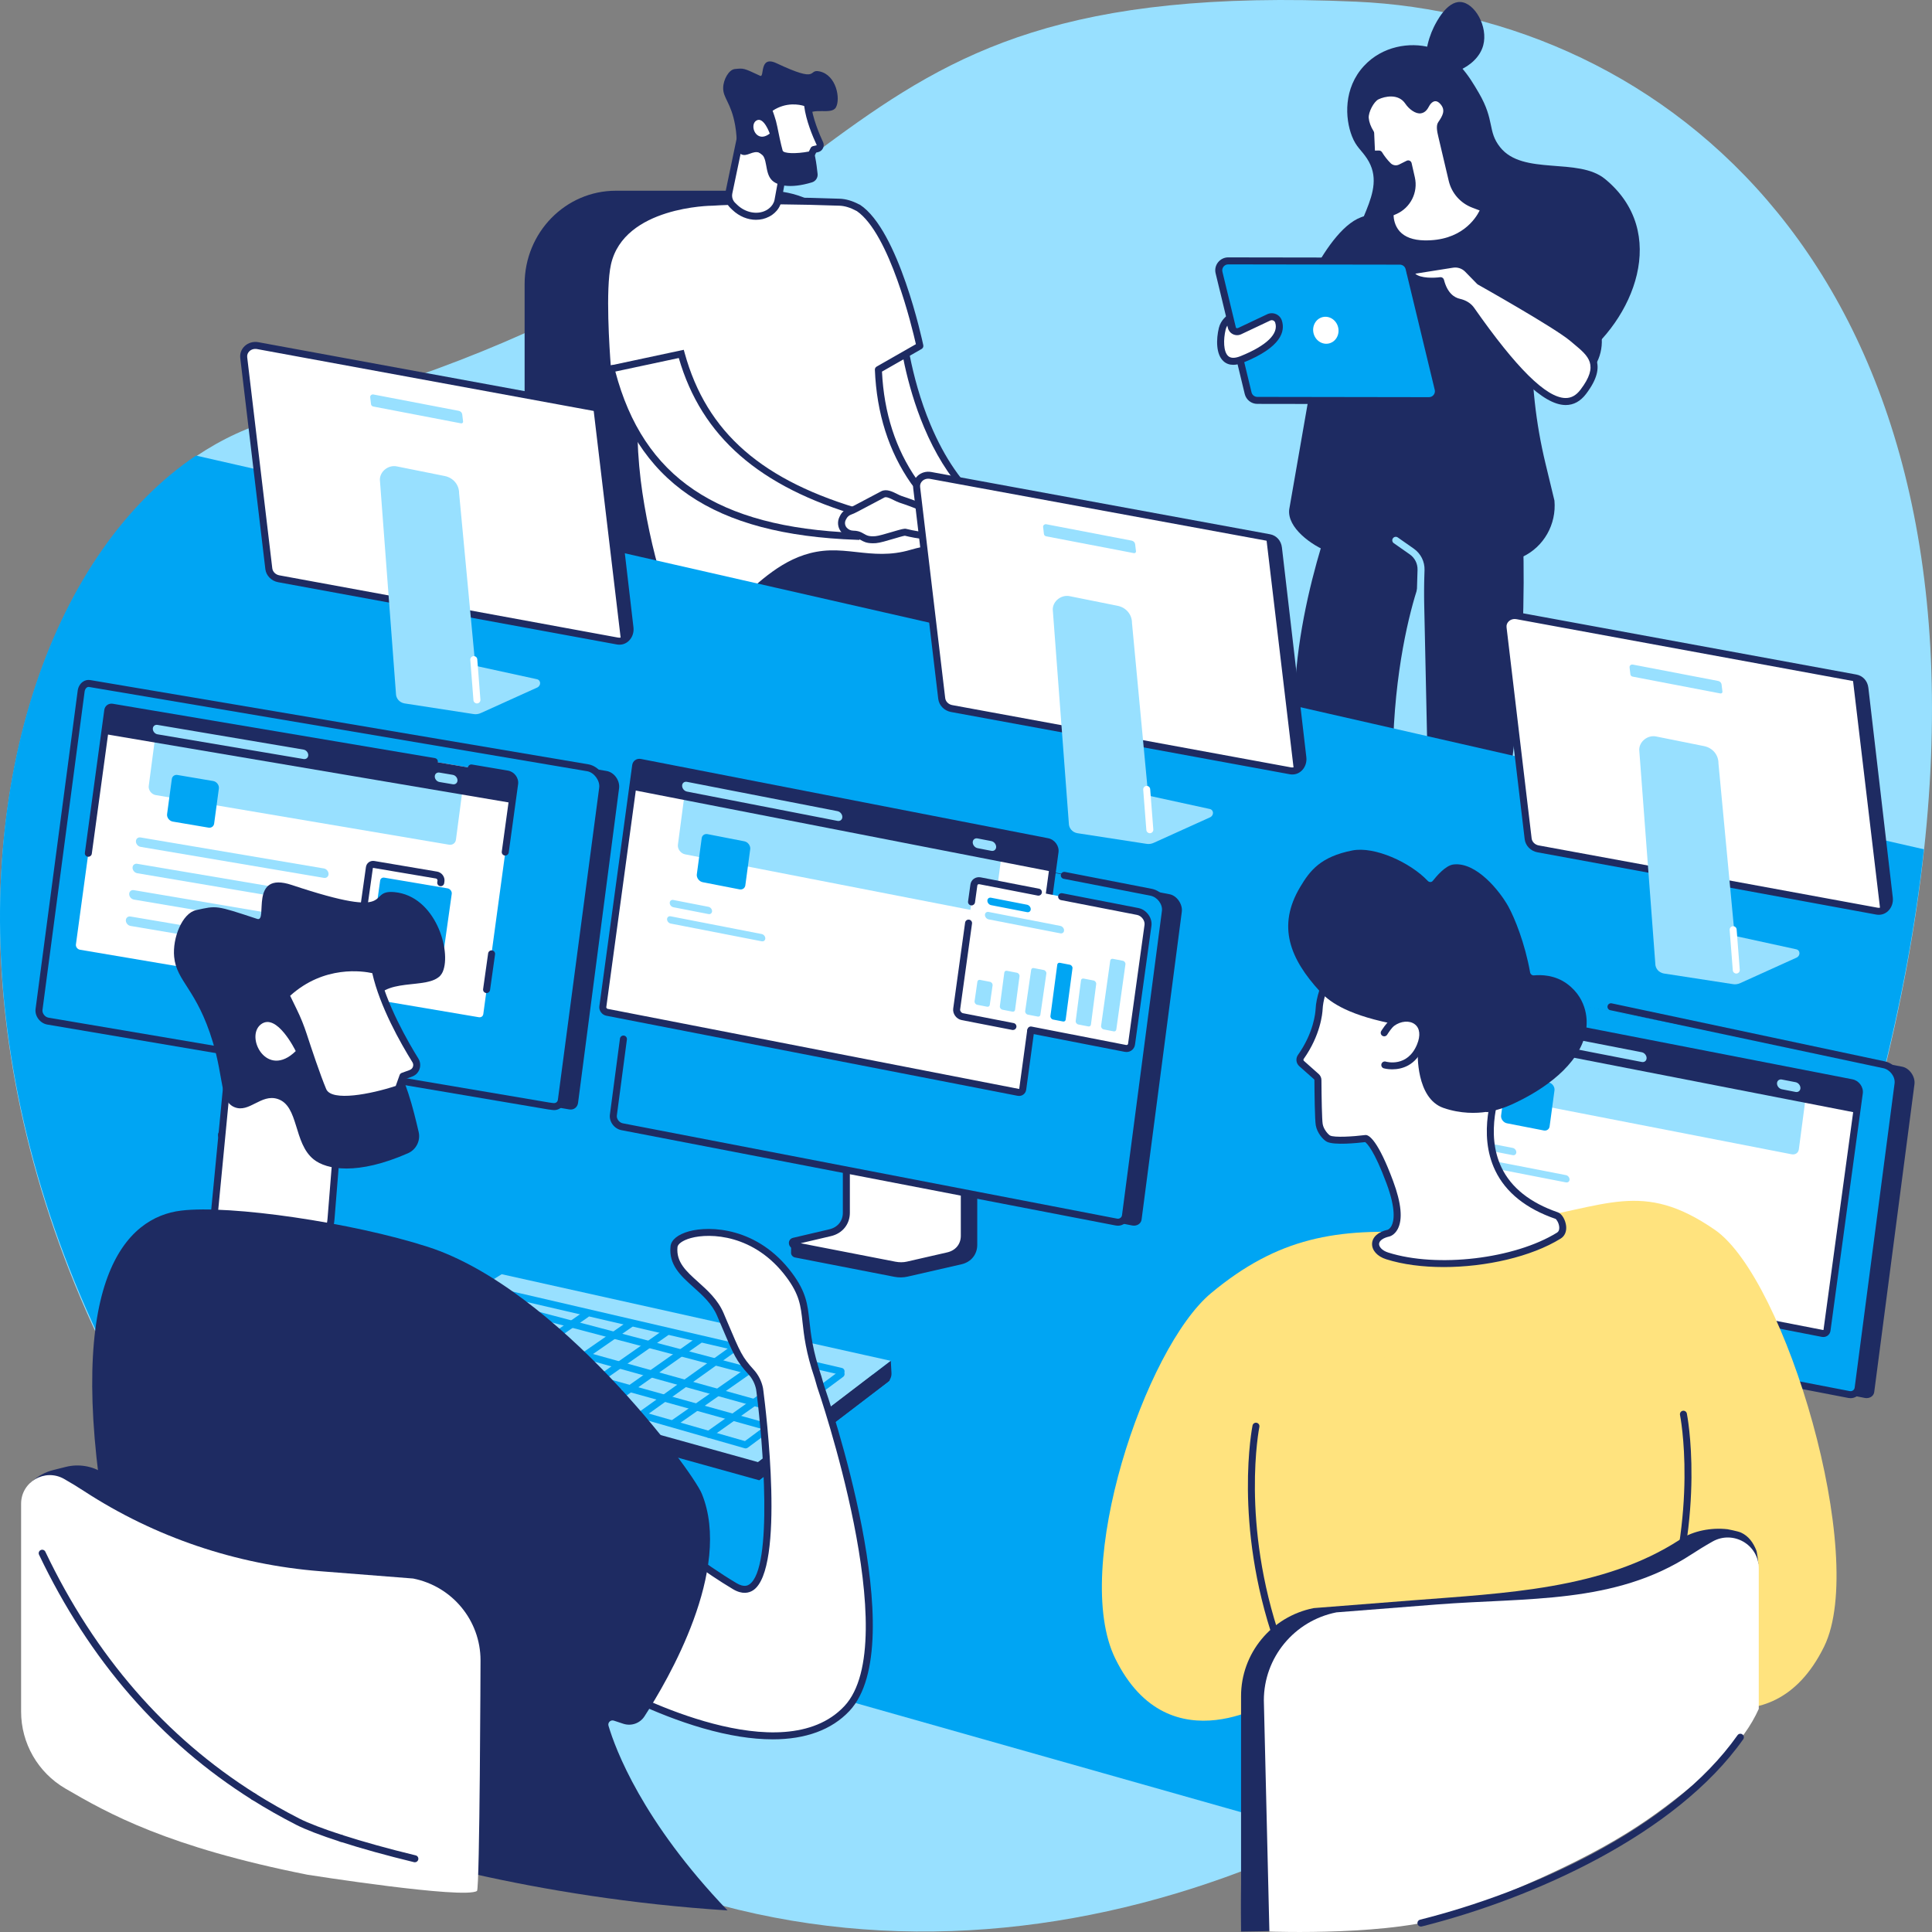 <svg width="442" height="442" viewBox="0 0 442 442" fill="none" xmlns="http://www.w3.org/2000/svg">
<rect x="0" y="0" width="442" height="442" fill="#808080" stroke="none"/>
<g clip-path="url(#clip0_2038_6317)">
<path d="M440.158 194.622C438.288 211.694 434.948 229.999 429.924 249.59C424.757 269.782 417.805 291.333 408.858 314.291C395.785 347.842 365.995 381.871 327.441 406.34C319.337 411.487 310.844 416.214 302.034 420.412C226.361 456.567 127.54 454.622 52.466 355.358C50.645 352.95 48.879 350.542 47.164 348.122C44.741 344.707 42.417 341.287 40.203 337.855C18.579 304.451 6.581 270.523 2.088 239.013C-6.634 177.935 12.803 125.939 44.845 104.399C50.749 100.423 57.075 97.493 63.739 95.725C207.416 57.588 177.836 -5.485 310.252 0.382C379.582 3.451 454.782 61.295 440.158 194.622Z" fill="#98E0FF"/>
<path d="M264.397 159.072L256.578 238.859L250.996 238.624L253.769 154.746L264.397 159.072Z" fill="#00A5F3"/>
<path d="M159.496 156.2L167.127 239.057L172.897 238.624L170.124 151.719L159.496 156.2Z" fill="#00A5F3"/>
<path d="M132.93 136.704L135.174 223.708L139.679 222.737L143.812 132.566L132.93 136.704Z" fill="#00A5F3"/>
<path d="M220.961 134.757L223.207 221.763L227.889 221.787L231.845 130.619L220.961 134.757Z" fill="#00A5F3"/>
<path d="M198.347 66.807V87.052C198.347 106.85 214.019 122.903 233.353 122.903C252.687 122.903 268.359 138.952 268.359 158.753C268.359 160.516 266.926 161.948 265.158 161.948H172.497C143.515 161.948 120.02 137.887 120.02 108.205V65.01C120.02 53.204 129.365 43.635 140.892 43.635H175.716C188.214 43.635 198.347 54.011 198.347 66.812V66.807Z" fill="#1E2B62"/>
<path d="M254.48 209.332L266.319 221.196L272.592 218.896L261.681 203.719L254.48 209.332Z" fill="white"/>
<path d="M266.317 221.995C266.109 221.995 265.904 221.913 265.752 221.761L253.913 209.897C253.751 209.735 253.667 209.51 253.681 209.283C253.696 209.054 253.807 208.844 253.988 208.704L261.189 203.091C261.36 202.958 261.582 202.9 261.793 202.929C262.008 202.96 262.201 203.076 262.329 203.252L273.242 218.43C273.389 218.633 273.431 218.894 273.358 219.131C273.286 219.367 273.104 219.56 272.868 219.647L266.592 221.947C266.503 221.981 266.409 221.995 266.317 221.995ZM255.684 209.407L266.522 220.268L271.329 218.507L261.517 204.859L255.684 209.404V209.407Z" fill="#1E2B62"/>
<path d="M262.578 219.338C262.578 219.338 262.005 224.386 262.976 228.845C263.493 231.221 265.641 232.893 268.078 232.893H297.129C299.207 232.893 300.146 230.308 298.554 228.978C293.388 224.661 283.885 218.068 272.204 216.133L268.945 220.683L262.575 219.338H262.578Z" fill="#1E2B62"/>
<path d="M295.753 229.71H265.643C265.201 229.71 264.844 229.352 264.844 228.91C264.844 228.468 265.201 228.111 265.643 228.111H295.753C296.195 228.111 296.552 228.468 296.552 228.91C296.552 229.352 296.195 229.71 295.753 229.71Z" fill="white"/>
<path d="M278.951 224.374C278.85 224.374 278.746 224.355 278.647 224.314C278.239 224.145 278.046 223.679 278.212 223.27L279.806 219.413C279.975 219.005 280.442 218.812 280.852 218.981C281.261 219.15 281.454 219.616 281.287 220.024L279.693 223.882C279.565 224.191 279.268 224.377 278.954 224.377L278.951 224.374Z" fill="white"/>
<path d="M284.19 225.389C284.108 225.389 284.021 225.376 283.939 225.348C283.519 225.207 283.292 224.756 283.432 224.338L284.584 220.86C284.724 220.44 285.176 220.213 285.594 220.353C286.012 220.493 286.241 220.944 286.101 221.362L284.949 224.84C284.838 225.176 284.526 225.389 284.19 225.389Z" fill="white"/>
<path d="M219.691 212.385C220.585 211.484 225.745 195.473 225.745 195.473L235.941 202.731L224.762 217.715L219.691 212.385Z" fill="white"/>
<path d="M224.76 218.515C224.543 218.515 224.332 218.425 224.18 218.266L219.11 212.935C218.82 212.629 218.818 212.15 219.1 211.844C219.716 210.993 222.586 202.661 224.982 195.226C225.06 194.985 225.25 194.794 225.492 194.712C225.734 194.632 225.999 194.671 226.207 194.821L236.403 202.079C236.577 202.204 236.695 202.393 236.729 202.605C236.763 202.818 236.71 203.035 236.579 203.207L225.4 218.191C225.26 218.379 225.043 218.498 224.808 218.512C224.791 218.512 224.777 218.512 224.76 218.512V218.515ZM220.671 212.257L224.685 216.476L234.809 202.905L226.168 196.755C224.661 201.402 221.905 209.723 220.671 212.254V212.257ZM219.122 211.822C219.122 211.822 219.115 211.829 219.11 211.834C219.115 211.829 219.117 211.824 219.122 211.822Z" fill="#1E2B62"/>
<path d="M238.066 232.63L231.286 232.589C226.8 232.562 222.626 230.289 220.182 226.538L213.476 215.95C211.624 213.022 212.66 209.146 215.723 207.523C218.52 206.04 221.453 204.593 222.141 204.658C223.537 204.791 224.1 211.373 224.1 211.373L230.141 211.605C230.141 211.605 233.127 223.983 235.752 225.391C237.665 226.415 239.001 227.922 239.9 229.297C240.842 230.736 239.791 232.639 238.069 232.63H238.066Z" fill="#1E2B62"/>
<path d="M237.385 230.789C237.347 230.789 237.306 230.787 237.265 230.779L227.989 229.386C225.663 229.036 223.639 227.683 222.431 225.669L214.235 212.01C214.008 211.631 214.131 211.141 214.508 210.914C214.887 210.687 215.378 210.81 215.605 211.189L223.8 224.847C224.762 226.449 226.375 227.528 228.226 227.806L237.501 229.2C237.938 229.265 238.238 229.673 238.173 230.11C238.112 230.507 237.772 230.792 237.383 230.792L237.385 230.789Z" fill="white"/>
<path d="M225.936 220.519C225.583 220.519 225.262 220.285 225.165 219.93C225.049 219.505 225.3 219.065 225.728 218.949L230.895 217.546C231.322 217.43 231.759 217.681 231.875 218.109C231.991 218.534 231.74 218.974 231.312 219.089L226.146 220.493C226.076 220.512 226.006 220.522 225.936 220.522V220.519Z" fill="white"/>
<path d="M228.626 223.166C228.266 223.166 227.94 222.922 227.851 222.555C227.747 222.125 228.01 221.693 228.438 221.589L231.902 220.744C232.332 220.64 232.764 220.903 232.868 221.331C232.972 221.761 232.708 222.193 232.281 222.297L228.817 223.142C228.754 223.157 228.689 223.164 228.626 223.164V223.166Z" fill="white"/>
<path d="M191.821 121.743C191.821 121.743 245.921 115.128 262.009 129.757C278.096 144.384 236.614 207.288 236.614 207.288L223.496 197.069L235.94 152.608L185.93 137.689L191.821 121.743Z" fill="#1E2B62"/>
<path d="M162.048 150.695C169.906 153.316 183.969 156.702 203.622 156.42C209.206 156.34 214.361 159.581 216.897 164.805C222.719 176.797 235.318 198.388 255.84 212.382L265.642 206.834L240.625 147.679C238.34 142.278 234.069 138.08 228.787 136.044L179.203 116.946C179.203 116.946 163.829 112.432 156.292 126.849C154.947 129.424 152.447 124.82 151.85 126.897C149.809 134.02 155.297 148.442 162.046 150.69L162.048 150.695Z" fill="#1E2B62"/>
<path d="M238.732 198.948C238.522 198.948 238.314 198.866 238.157 198.704C235.877 196.34 233.63 193.796 231.483 191.147C231.205 190.804 231.258 190.301 231.599 190.021C231.942 189.744 232.444 189.797 232.725 190.14C234.843 192.753 237.058 195.26 239.307 197.593C239.614 197.912 239.604 198.417 239.285 198.724C239.13 198.873 238.93 198.948 238.729 198.948H238.732Z" fill="white"/>
<path d="M232.102 191.444C231.87 191.444 231.638 191.343 231.481 191.147C230.428 189.847 229.377 188.497 228.358 187.135C228.094 186.78 228.167 186.28 228.519 186.017C228.875 185.753 229.375 185.826 229.638 186.179C230.643 187.526 231.681 188.86 232.72 190.14C232.998 190.483 232.945 190.987 232.602 191.265C232.454 191.386 232.276 191.444 232.099 191.444H232.102Z" fill="white"/>
<path d="M206.246 74.309C206.246 74.309 210.046 119.881 241.998 122.702L206.246 120.751C206.246 120.751 192.654 93.274 192.101 82.577C191.55 71.879 206.246 74.309 206.246 74.309Z" fill="white"/>
<path d="M241.998 123.501C241.984 123.501 241.969 123.501 241.955 123.501L206.203 121.55C205.915 121.533 205.657 121.364 205.529 121.105C204.971 119.978 191.857 93.359 191.301 82.618C191.156 79.797 191.987 77.555 193.775 75.959C197.997 72.186 206.034 73.464 206.374 73.522C206.736 73.582 207.009 73.879 207.041 74.244C207.05 74.357 208.043 85.678 212.889 97.175C219.326 112.444 229.143 120.767 242.066 121.907C242.501 121.946 242.824 122.325 242.793 122.76C242.764 123.18 242.411 123.501 241.996 123.501H241.998ZM206.758 119.977L233.005 121.41C223.821 117.777 216.449 109.749 211.403 97.759C207.135 87.617 205.804 77.613 205.514 75.022C203.645 74.814 197.884 74.432 194.84 77.154C193.434 78.413 192.782 80.222 192.9 82.535C193.4 92.238 205.06 116.49 206.758 119.977Z" fill="#1E2B62"/>
<path d="M138.991 84.48C138.991 84.48 137.491 67.02 138.991 60.329C142.146 46.258 162.955 46.258 162.955 46.258C162.955 46.258 172.327 45.543 192.084 46.258C193.461 46.308 194.903 46.775 196.301 47.535V47.506C204.988 53.216 210.444 79.137 210.444 79.137L200.954 84.559C201.287 92.839 203.362 101.93 209.062 110.096C211.065 112.963 219.022 119.685 222.756 122.7C220.657 124.393 212.908 125.255 208.531 126.552C201.26 128.706 195.739 126.542 189.881 126.716C174.383 127.178 167.707 145.28 157.697 143.118C155.025 142.541 153.914 139.541 150.593 132.566C148.711 126.781 146.716 117.623 145.783 109.947C144.617 100.356 144.87 91.508 145.841 83.688L138.991 84.48Z" fill="white"/>
<path d="M159.346 144.097C158.752 144.097 158.148 144.034 157.53 143.901C154.769 143.305 153.556 140.73 150.902 135.093C150.583 134.414 150.24 133.687 149.87 132.912C149.856 132.88 149.844 132.849 149.832 132.815C147.851 126.728 145.904 117.577 144.991 110.044C143.972 101.662 143.952 93.11 144.928 84.601L139.083 85.277C138.87 85.304 138.653 85.238 138.486 85.103C138.319 84.965 138.213 84.767 138.196 84.552C138.133 83.835 136.703 66.892 138.213 60.158C141.44 45.765 161.694 45.466 162.929 45.463C163.542 45.42 173.098 44.777 192.118 45.463C193.514 45.514 194.99 45.944 196.507 46.741C196.589 46.76 196.669 46.794 196.741 46.842C205.601 52.666 211.005 77.906 211.229 78.978C211.302 79.319 211.145 79.664 210.843 79.838L201.777 85.019C202.236 94.465 204.908 102.749 209.722 109.645C211.635 112.386 219.415 118.98 223.261 122.084C223.449 122.236 223.558 122.465 223.558 122.707C223.558 122.948 223.449 123.178 223.261 123.33C221.768 124.533 218.157 125.27 214.333 126.047C212.355 126.451 210.309 126.866 208.758 127.325C203.843 128.781 199.765 128.332 195.823 127.897C193.792 127.673 191.871 127.463 189.905 127.521C182.089 127.752 176.511 132.721 171.591 137.102C167.564 140.689 163.733 144.099 159.344 144.102L159.346 144.097ZM151.339 132.269C151.701 133.03 152.037 133.742 152.351 134.409C154.774 139.558 155.88 141.906 157.868 142.336C162.243 143.28 166.083 139.86 170.528 135.902C175.651 131.339 181.458 126.166 189.859 125.917C191.937 125.854 193.91 126.071 195.999 126.303C199.785 126.721 203.7 127.151 208.306 125.786C209.922 125.308 212.002 124.883 214.014 124.475C216.71 123.927 219.7 123.316 221.355 122.591C218.616 120.345 210.536 113.606 208.408 110.558C203.333 103.288 200.555 94.554 200.154 84.596C200.142 84.299 200.297 84.019 200.558 83.869L209.536 78.739C208.683 74.961 203.548 53.489 196.021 48.287C195.987 48.275 195.954 48.26 195.92 48.241C194.557 47.502 193.258 47.103 192.057 47.06C172.588 46.357 163.11 47.05 163.018 47.06C162.999 47.06 162.977 47.06 162.958 47.06C162.755 47.06 142.752 47.226 139.774 60.506C138.501 66.182 139.455 80.07 139.725 83.591L145.752 82.893C145.996 82.864 146.24 82.951 146.411 83.125C146.585 83.299 146.667 83.543 146.638 83.787C145.556 92.499 145.537 101.269 146.58 109.85C147.467 117.154 149.424 126.364 151.339 132.269Z" fill="#1E2B62"/>
<path d="M155.861 80.966C161.134 100.114 175.026 111.123 197.748 117.555L196.026 122.7C164.448 121.593 146.414 110.638 139.793 84.395L155.859 80.966H155.861Z" fill="white"/>
<path d="M196.595 123.521L195.999 123.499C163.09 122.345 145.515 110.345 139.019 84.591L138.816 83.787L156.433 80.026L156.633 80.753C161.66 99.003 174.407 110.116 197.967 116.787L198.774 117.016L196.598 123.523L196.595 123.521ZM140.775 85.004C147.193 109.246 164.107 120.647 195.458 121.881L196.723 118.096C173.699 111.403 160.503 99.877 155.293 81.905L140.775 85.004Z" fill="#1E2B62"/>
<path d="M192.902 118.345C193.224 117.719 193.762 117.222 194.426 116.985C194.902 116.816 195.371 116.589 195.818 116.355L202.001 113.087C203.161 112.521 204.816 113.838 206.018 114.232C209.647 115.42 217.161 118.217 216.543 120.845C215.876 123.68 209.417 122.337 207.125 121.765C206.601 121.634 201.857 123.347 200.357 123.46C198.284 123.617 197.806 123.091 196.791 122.562C196.33 122.32 195.815 122.212 195.257 122.207C194.405 122.202 193.591 121.845 193.057 121.18L193.045 121.166C192.455 120.432 192.354 119.422 192.781 118.586L192.902 118.35V118.345Z" fill="white"/>
<path d="M199.669 124.286C198.22 124.286 197.551 123.905 196.848 123.504C196.712 123.427 196.575 123.347 196.423 123.27C196.089 123.096 195.708 123.009 195.253 123.006C194.133 122.999 193.106 122.516 192.434 121.68C191.637 120.688 191.5 119.335 192.072 118.219L192.193 117.982C192.616 117.156 193.314 116.536 194.159 116.234C194.536 116.099 194.944 115.913 195.444 115.649L201.628 112.381C202.819 111.799 204.14 112.461 205.203 112.992C205.594 113.188 205.966 113.374 206.268 113.473C214.174 116.06 217.892 118.603 217.322 121.028C217.16 121.719 216.732 122.291 216.087 122.685C213.942 123.992 209.517 123.18 207.012 122.562C206.652 122.603 205.408 122.97 204.493 123.243C202.913 123.712 201.28 124.195 200.418 124.26C200.147 124.279 199.898 124.289 199.669 124.289V124.286ZM202.642 113.746C202.534 113.746 202.435 113.763 202.353 113.804L196.191 117.062C195.621 117.364 195.147 117.579 194.695 117.739C194.234 117.903 193.85 118.248 193.613 118.712L193.492 118.949C193.207 119.504 193.278 120.176 193.666 120.663C194.048 121.137 194.625 121.403 195.261 121.407C195.966 121.412 196.606 121.562 197.162 121.854C197.331 121.944 197.488 122.031 197.638 122.117C198.333 122.516 198.795 122.777 200.295 122.663C200.988 122.61 202.676 122.11 204.036 121.709C206.321 121.033 206.896 120.886 207.316 120.992C211.027 121.917 214.068 122.043 215.251 121.32C215.534 121.149 215.696 120.939 215.761 120.661C216.015 119.589 212.995 117.357 205.768 114.992C205.353 114.857 204.93 114.645 204.483 114.422C203.872 114.116 203.135 113.748 202.64 113.748L202.642 113.746Z" fill="#1E2B62"/>
<path d="M166.755 44.106L169.516 30.896L179.41 38.077L177.98 45.876C177.564 47.961 175.598 48.852 175.598 48.852C173.134 50.13 170.096 49.349 168.103 47.432L167.641 46.987C166.868 46.246 166.533 45.154 166.755 44.103V44.106Z" fill="white"/>
<path d="M172.969 50.289C171.065 50.289 169.099 49.502 167.548 48.011L167.087 47.567C166.111 46.627 165.693 45.272 165.971 43.941L168.732 30.732C168.788 30.466 168.974 30.247 169.227 30.15C169.481 30.053 169.766 30.09 169.986 30.249L179.88 37.43C180.128 37.611 180.252 37.918 180.196 38.222L178.766 46.021C178.273 48.492 176.022 49.538 175.928 49.581C175.012 50.057 174 50.286 172.969 50.286V50.289ZM167.536 44.27C167.372 45.057 167.618 45.859 168.196 46.415L168.657 46.859C170.524 48.654 173.227 49.183 175.23 48.144C175.28 48.12 176.867 47.361 177.196 45.721L178.532 38.43L170.044 32.271L167.534 44.27H167.536Z" fill="#1E2B62"/>
<path d="M187.493 16.335C184.643 15.716 187.785 19.238 177.645 14.465C173.606 12.564 174.956 17.832 173.908 17.342C170.034 15.533 170.169 15.588 168.101 15.796C166.734 15.934 165.49 18.211 165.447 20.054C165.389 22.486 167.261 23.411 168.195 28.713C168.853 32.437 168.208 34.536 169.543 35.275C170.896 36.022 172.263 34.268 173.802 34.974C175.792 35.884 174.802 39.418 176.592 41.231C177.72 42.374 180.626 43.28 185.771 41.715C186.604 41.461 187.143 40.647 187.049 39.782C186.928 38.674 186.766 37.27 186.498 35.947C185.227 29.631 183.314 27.945 184.336 26.522C185.899 24.341 190.174 26.406 191.23 24.578C192.326 22.68 191.396 17.182 187.495 16.335H187.493Z" fill="#1E2B62"/>
<path d="M175.801 25.027L176.378 26.689C176.649 27.472 176.866 28.271 177.028 29.085C177.33 30.609 177.868 33.23 178.284 34.672C178.893 36.792 185.596 35.374 185.596 35.374L186.173 34.215L186.956 34.032C187.108 33.995 187.253 33.93 187.366 33.824C187.651 33.558 187.717 33.157 187.562 32.831C186.724 31.041 185.018 27.054 184.721 23.665C184.721 23.665 180.228 21.721 175.803 25.027H175.801Z" fill="white"/>
<path d="M181.509 36.65C179.671 36.65 177.91 36.266 177.516 34.892C177.091 33.406 176.538 30.713 176.246 29.24C176.091 28.464 175.883 27.696 175.625 26.95L175.048 25.288C174.934 24.96 175.048 24.595 175.325 24.385C180.067 20.842 184.838 22.841 185.04 22.928C185.311 23.044 185.495 23.3 185.519 23.593C185.811 26.907 187.553 30.918 188.287 32.488C188.591 33.14 188.442 33.911 187.913 34.406C187.705 34.599 187.437 34.739 187.137 34.809L186.722 34.906L186.313 35.727C186.205 35.947 186.002 36.104 185.763 36.155C184.932 36.331 183.188 36.65 181.509 36.65ZM176.758 25.334L177.137 26.426C177.42 27.24 177.649 28.083 177.816 28.928C178.103 30.377 178.647 33.022 179.055 34.45C179.253 35.14 182.113 35.232 185.055 34.667L185.456 33.858C185.562 33.645 185.758 33.488 185.99 33.435L186.772 33.252C186.804 33.244 186.821 33.235 186.826 33.232C186.852 33.206 186.842 33.177 186.838 33.167C185.927 31.223 184.388 27.559 183.98 24.247C182.888 23.909 179.871 23.284 176.758 25.334Z" fill="#1E2B62"/>
<path d="M176.103 30.558C176.103 30.558 174.721 26.561 173.035 27.583C171.349 28.604 172.982 32.966 176.103 30.558Z" fill="white"/>
<path d="M312.055 15.076C316.267 10.535 322.528 9.579 327.234 10.859C333.19 12.48 336.193 17.615 338.311 21.235C342.055 27.636 340.248 29.954 343.191 33.672C348.403 40.256 361.046 35.896 367.203 40.954C381.996 53.108 373.933 73.193 360.821 82.673C352.077 88.996 340.183 85.34 336.946 84.345C327.125 81.326 310.852 75.408 309.277 61.281C308.216 51.782 317.951 44.164 312.721 36.246C311.39 34.23 310.286 33.681 309.299 31.16C307.692 27.066 307.332 20.17 312.057 15.074L312.055 15.076Z" fill="#1E2B62"/>
<path d="M327.429 16.195C325.192 14.386 326.608 9.053 328.04 6.174C328.576 5.094 330.977 0.268 334.137 0.457C337.381 0.65 340.487 6.075 339.33 10.374C337.883 15.748 330.052 18.313 327.429 16.195Z" fill="#1E2B62"/>
<path d="M342.543 48.948C335.791 46.753 325.506 45.181 313.211 49.081C308.728 50.504 305.513 54.436 304.96 59.09L294.945 116.548C294.447 120.724 300.051 124.786 304.001 126.277C308.124 127.834 314.358 129.305 323.185 129.305C332.649 129.305 344.077 129.252 347.915 127.576C348.028 127.525 348.144 127.475 348.263 127.419C353.2 125.127 356.108 119.934 355.623 114.526L353.584 106.08C351.335 96.766 350.292 87.204 350.48 77.625L350.809 60.899C351.06 55.516 347.685 50.612 342.545 48.941L342.543 48.948Z" fill="#1E2B62"/>
<path d="M295.246 73.638C295.246 73.638 303.241 51.574 312.205 49.451L307.647 80.717L295.246 73.638Z" fill="#1E2B62"/>
<path d="M362.392 86.511C365.817 83.811 367.259 79.314 366.037 75.133C364.94 71.374 363.554 66.848 362.349 63.573C358.223 52.373 349.67 49.869 346.339 49.074C345.814 48.948 339.887 48.166 339.887 48.166L343.454 82.439L358.691 88.658L362.392 86.511Z" fill="#1E2B62"/>
<path d="M351.583 113.988C351.296 113.988 351.02 113.833 350.875 113.562C344.134 100.81 323.534 100.305 314.618 102.058C308.981 103.167 303.108 106.93 303.051 106.969C302.679 107.208 302.183 107.102 301.944 106.732C301.705 106.36 301.811 105.867 302.181 105.626C302.43 105.464 308.362 101.66 314.307 100.491C321.701 99.037 344.549 98.177 352.288 112.816C352.494 113.207 352.346 113.69 351.955 113.896C351.837 113.959 351.709 113.988 351.581 113.988H351.583Z" fill="#1E2B62"/>
<path d="M326.913 91.66L287.649 91.6C286.654 91.6 285.789 90.921 285.55 89.96L278.888 62.358C278.552 60.998 279.586 59.682 280.994 59.684L320.258 59.745C321.254 59.745 322.118 60.423 322.357 61.385L329.019 88.987C329.355 90.347 328.321 91.663 326.913 91.66Z" fill="#00A5F3"/>
<path d="M326.917 92.46H326.912L287.648 92.4C286.283 92.4 285.102 91.472 284.773 90.151L278.111 62.544C277.891 61.66 278.089 60.74 278.655 60.02C279.222 59.298 280.097 58.875 280.995 58.885L320.257 58.945C321.622 58.945 322.805 59.873 323.131 61.194L329.793 88.801C330.011 89.685 329.813 90.605 329.25 91.327C328.685 92.049 327.834 92.462 326.917 92.462V92.46ZM280.99 60.484C280.565 60.484 280.174 60.675 279.913 61.008C279.655 61.339 279.563 61.759 279.664 62.167L286.326 89.774C286.476 90.378 287.02 90.803 287.648 90.803L326.912 90.864H326.914C327.337 90.864 327.731 90.673 327.989 90.342C328.247 90.011 328.339 89.588 328.238 89.183L321.576 61.576C321.426 60.972 320.883 60.547 320.252 60.547L280.99 60.486V60.484Z" fill="#1E2B62"/>
<path d="M304.065 78.567C305.617 78.185 306.543 76.528 306.134 74.866C305.725 73.204 304.135 72.167 302.583 72.549C301.031 72.931 300.105 74.588 300.514 76.25C300.923 77.912 302.513 78.949 304.065 78.567Z" fill="white"/>
<path d="M281.187 72.865L281.687 74.85C281.897 75.688 282.825 76.123 283.607 75.753L290.248 72.616C291.129 72.201 292.185 72.64 292.492 73.563C293.115 75.449 292.591 78.797 284.134 82.212C278.967 84.299 278.784 78.647 279.627 75.2C280.001 73.671 281.187 72.867 281.187 72.867V72.865Z" fill="white"/>
<path d="M282.134 83.463C281.284 83.463 280.557 83.205 279.96 82.685C278.143 81.113 278.228 77.567 278.854 75.007C279.296 73.2 280.685 72.242 280.743 72.203C280.958 72.056 281.233 72.024 281.474 72.118C281.718 72.21 281.902 72.418 281.965 72.669L282.465 74.654C282.523 74.882 282.685 74.988 282.774 75.031C282.866 75.075 283.052 75.133 283.269 75.031L289.909 71.894C290.54 71.594 291.272 71.582 291.914 71.858C292.55 72.13 293.038 72.659 293.253 73.311C294.062 75.758 293.19 79.417 284.436 82.953C283.59 83.294 282.822 83.465 282.131 83.465L282.134 83.463ZM280.776 74.497C280.624 74.749 280.489 75.046 280.407 75.386C279.849 77.671 279.875 80.497 281.006 81.475C281.6 81.99 282.552 81.987 283.839 81.466C289.774 79.07 292.579 76.35 291.738 73.809C291.666 73.587 291.504 73.415 291.289 73.321C291.066 73.227 290.815 73.232 290.595 73.333L283.955 76.471C283.366 76.751 282.687 76.751 282.095 76.471C281.506 76.193 281.076 75.671 280.916 75.038L280.779 74.493L280.776 74.497Z" fill="#1E2B62"/>
<path d="M338.51 64.404C338.51 64.404 356.143 74.302 359.779 77.408C363.414 80.514 367.359 82.871 362.216 89.641C357.844 95.395 350.148 90.253 336.578 70.86C335.943 69.952 334.901 69.389 333.817 69.145C332.457 68.841 330.481 67.771 329.57 64.211C329.57 64.211 323.138 65.119 322.57 61.996L332.23 60.465C333.525 60.235 334.848 60.66 335.766 61.6L338.505 64.404H338.51Z" fill="white"/>
<path d="M358.2 92.661C358.162 92.661 358.125 92.661 358.087 92.661C353.087 92.564 346.045 85.782 335.924 71.319C335.453 70.643 334.644 70.15 333.647 69.928C332.364 69.643 330.12 68.628 328.992 65.083C327.113 65.247 322.369 65.339 321.786 62.143C321.748 61.931 321.796 61.713 321.922 61.537C322.047 61.361 322.236 61.245 322.448 61.211L332.108 59.68C333.649 59.407 335.238 59.916 336.34 61.044L338.999 63.766C340.577 64.653 356.746 73.771 360.297 76.804C360.575 77.043 360.855 77.275 361.133 77.507C364.539 80.343 368.058 83.275 362.85 90.129C361.572 91.813 360.007 92.665 358.195 92.665L358.2 92.661ZM329.574 63.411C329.934 63.411 330.258 63.655 330.349 64.013C331.142 67.114 332.77 68.09 333.994 68.363C335.383 68.672 336.536 69.397 337.236 70.399C346.905 84.214 353.734 90.975 358.118 91.059C359.459 91.086 360.587 90.463 361.58 89.156C365.862 83.519 363.449 81.509 360.111 78.729C359.828 78.493 359.541 78.256 359.258 78.014C355.722 74.995 338.292 65.199 338.115 65.1C338.048 65.063 337.987 65.015 337.934 64.962L335.195 62.158C334.463 61.407 333.405 61.069 332.371 61.252L323.786 62.614C324.982 63.73 328.221 63.593 329.46 63.419C329.499 63.414 329.535 63.411 329.572 63.411H329.574Z" fill="#1E2B62"/>
<path d="M320.423 38.369C319.473 38.845 318.326 38.647 317.577 37.896C316.732 37.048 316.048 36.147 315.49 35.237L314.413 35.258C314.067 35.266 313.782 34.998 313.765 34.655L313.579 30.462C312.748 29.114 312.418 27.974 312.34 27.056C312.212 25.498 313.606 22.699 315.014 22.013C316.925 21.083 320.374 20.581 322.174 23.281C322.947 24.44 324.203 25.271 324.964 25.136C325.679 25.01 325.973 24.399 326.326 23.766C326.983 22.588 328.618 21.482 330.191 23.344C331.783 25.23 330.679 26.964 329.691 28.411C329.292 28.995 329.722 30.616 329.884 31.302L332.215 41.19C332.814 43.731 334.638 45.813 337.085 46.748L339.578 47.7C339.578 47.7 336.824 56.025 325.792 55.788C317.374 55.61 318.019 48.726 318.019 48.726L319.125 48.241C322.019 46.968 323.604 43.833 322.906 40.758L322.164 37.495L320.418 38.367L320.423 38.369Z" fill="white"/>
<path d="M326.25 56.595C326.095 56.595 325.938 56.595 325.779 56.59C322.776 56.525 320.498 55.646 319.008 53.975C316.967 51.685 317.216 48.777 317.225 48.656C317.252 48.366 317.433 48.115 317.699 47.999L318.805 47.514C321.344 46.398 322.74 43.632 322.126 40.939L321.609 38.669L320.774 39.087C319.515 39.715 318.003 39.464 317.006 38.464C316.278 37.737 315.624 36.925 315.051 36.048L314.426 36.06C313.646 36.085 312.998 35.476 312.964 34.693L312.788 30.703C312.056 29.467 311.636 28.264 311.542 27.124C311.392 25.315 312.88 22.163 314.665 21.296C317.262 20.032 320.928 19.974 322.841 22.839C323.532 23.873 324.525 24.407 324.827 24.351C325.095 24.303 325.247 24.068 325.561 23.503L325.631 23.38C326.081 22.576 326.979 21.677 328.158 21.564C328.825 21.501 329.822 21.668 330.805 22.832C332.834 25.235 331.281 27.508 330.354 28.865C330.293 29.01 330.279 29.508 330.627 30.959L330.665 31.123L332.996 41.014C333.535 43.301 335.17 45.169 337.373 46.009L339.866 46.961C340.265 47.113 340.475 47.552 340.339 47.958C340.31 48.045 337.351 56.6 326.25 56.602V56.595ZM318.815 49.255C318.844 50.023 319.054 51.632 320.213 52.924C321.397 54.24 323.281 54.936 325.812 54.992C334.25 55.173 337.576 50.057 338.516 48.151L336.801 47.497C334.103 46.468 332.098 44.178 331.438 41.377L329.071 31.331C328.762 30.049 328.506 28.732 329.032 27.962C330.083 26.423 330.738 25.23 329.581 23.861C329.151 23.351 328.728 23.114 328.31 23.153C327.781 23.204 327.284 23.694 327.025 24.158L326.96 24.276C326.598 24.928 326.148 25.74 325.105 25.923C323.873 26.141 322.329 24.952 321.51 23.723C319.923 21.346 316.798 22.035 315.365 22.73C314.3 23.25 313.03 25.677 313.138 26.988C313.216 27.93 313.595 28.957 314.262 30.041C314.334 30.157 314.373 30.29 314.38 30.425L314.559 34.454L315.474 34.435C315.747 34.435 316.025 34.575 316.172 34.816C316.735 35.737 317.397 36.582 318.141 37.328C318.653 37.84 319.426 37.968 320.064 37.65L321.81 36.778C322.03 36.669 322.288 36.664 322.508 36.77C322.73 36.874 322.892 37.077 322.945 37.316L323.687 40.579C324.469 44.019 322.687 47.55 319.448 48.973L318.812 49.253L318.815 49.255Z" fill="#1E2B62"/>
<path d="M320.997 210.745L326.845 228.128C326.845 228.128 320.475 227.587 319.867 227.705C319.258 227.823 311.809 211.853 311.809 211.853L320.997 210.747V210.745Z" fill="white"/>
<path d="M326.84 228.925C326.818 228.925 326.794 228.925 326.773 228.922C323.797 228.669 320.444 228.439 319.995 228.49C319.26 228.632 319.033 228.678 314.886 220.169C312.968 216.23 311.098 212.225 311.079 212.187C310.97 211.955 310.98 211.684 311.106 211.46C311.231 211.235 311.453 211.085 311.709 211.054L320.898 209.948C321.275 209.902 321.63 210.126 321.751 210.486L327.596 227.869C327.683 228.125 327.635 228.405 327.468 228.618C327.316 228.811 327.084 228.925 326.84 228.925ZM320.212 226.891C321.304 226.891 323.724 227.067 325.695 227.227L320.444 211.614L312.997 212.51C315.973 218.855 319.265 225.56 320.181 226.888H320.212V226.891ZM319.78 226.908C319.758 226.908 319.734 226.913 319.712 226.917C319.731 226.913 319.753 226.91 319.78 226.908Z" fill="#1E2B62"/>
<path d="M325.502 224.307C325.502 224.307 316.709 220.715 315.081 225.222C313.014 230.956 309.779 239.704 309.779 239.704C309.231 241.226 310.284 242.851 311.903 242.979C315.115 243.238 319.91 243.445 322.142 242.665C325.666 241.434 331.516 230.316 331.516 230.316L329.715 220.858C329.715 220.858 326.526 220.408 325.502 224.307Z" fill="#1E2B62"/>
<path d="M310.025 239.047C309.87 239.465 309.783 239.704 309.783 239.704C309.235 241.226 310.288 242.851 311.906 242.979C315.119 243.238 319.914 243.445 322.146 242.665C323.293 242.264 324.685 240.818 326.042 239.047H310.027H310.025Z" fill="white"/>
<path d="M317.072 244.011C315.311 244.011 313.456 243.904 311.842 243.776C310.818 243.694 309.912 243.153 309.356 242.291C308.803 241.433 308.685 240.392 309.03 239.431C309.064 239.337 312.289 230.615 314.332 224.949C314.714 223.894 315.439 223.121 316.485 222.657C319.139 221.478 323.267 222.667 325.002 223.266C326.135 220.382 328.589 219.889 329.828 220.063C330.166 220.111 330.439 220.37 330.502 220.705L332.304 230.164C332.338 230.342 332.311 230.526 332.227 230.685C331.613 231.852 326.125 242.117 322.41 243.416C321.149 243.856 319.178 244.008 317.072 244.008V244.011ZM319.231 223.753C318.451 223.753 317.724 223.857 317.134 224.121C316.492 224.406 316.069 224.855 315.837 225.495C313.791 231.166 310.567 239.895 310.533 239.982C310.359 240.463 310.419 240.991 310.7 241.426C310.982 241.866 311.446 242.141 311.97 242.185C316.762 242.569 320.282 242.472 321.881 241.912C324.458 241.011 328.98 233.374 330.681 230.19L329.053 221.655C328.263 221.746 326.871 222.239 326.277 224.509C326.219 224.732 326.067 224.918 325.862 225.022C325.656 225.125 325.415 225.133 325.202 225.046C324.11 224.601 321.456 223.751 319.231 223.751V223.753Z" fill="#1E2B62"/>
<path d="M337.572 215.015L335.587 232.499L327.594 230.316L328.21 214.561L337.572 215.015Z" fill="white"/>
<path d="M335.588 233.299C335.517 233.299 335.445 233.289 335.377 233.27L327.387 231.086C327.027 230.987 326.783 230.656 326.797 230.284L327.413 214.529C327.421 214.317 327.515 214.114 327.672 213.971C327.829 213.827 328.041 213.752 328.252 213.761L337.614 214.215C337.834 214.225 338.042 214.329 338.184 214.496C338.327 214.665 338.394 214.884 338.37 215.104L336.385 232.589C336.358 232.82 336.232 233.028 336.039 233.161C335.906 233.253 335.749 233.299 335.59 233.299H335.588ZM328.418 229.712L334.897 231.482L336.682 215.773L328.976 215.401L328.418 229.714V229.712Z" fill="#1E2B62"/>
<path d="M336.342 245.382H323.696C321.984 245.382 320.672 243.871 320.921 242.182C321.344 239.337 322.718 234.617 326.841 228.128C327.291 227.42 328.078 226.988 328.919 226.988H332.764C333.429 226.988 333.984 227.488 334.052 228.144L334.342 230.91L335.506 229.719C335.965 229.251 336.76 229.429 336.962 230.053C337.699 232.287 339.042 237.076 339.144 242.542C339.173 244.105 337.907 245.387 336.339 245.387L336.342 245.382Z" fill="#1E2B62"/>
<path d="M323.697 245.382H336.342C337.91 245.382 339.176 244.1 339.147 242.537C339.139 242.148 339.125 241.764 339.105 241.383H321.059C321.006 241.663 320.958 241.931 320.921 242.182C320.67 243.87 321.984 245.382 323.697 245.382Z" fill="white"/>
<path d="M336.34 246.182H323.695C322.641 246.182 321.646 245.725 320.96 244.931C320.279 244.141 319.975 243.095 320.129 242.064C320.559 239.168 321.955 234.325 326.166 227.698C326.767 226.751 327.796 226.188 328.919 226.188H332.765C333.842 226.188 334.736 226.992 334.849 228.06L334.963 229.132C335.374 228.729 335.953 228.565 336.516 228.695C337.091 228.828 337.543 229.241 337.726 229.799C338.511 232.18 339.845 237.004 339.946 242.523C339.963 243.491 339.598 244.409 338.917 245.102C338.234 245.798 337.318 246.182 336.34 246.182ZM328.917 227.787C328.354 227.787 327.815 228.082 327.514 228.555C323.455 234.946 322.117 239.557 321.709 242.298C321.625 242.868 321.791 243.448 322.17 243.885C322.552 244.327 323.108 244.581 323.692 244.581H336.337C336.881 244.581 337.393 244.368 337.772 243.979C338.149 243.595 338.352 243.088 338.342 242.549C338.243 237.238 336.961 232.593 336.202 230.296C336.197 230.284 336.19 230.26 336.151 230.251C336.106 230.241 336.086 230.263 336.077 230.272L334.912 231.465C334.695 231.688 334.371 231.765 334.079 231.661C333.787 231.56 333.579 231.296 333.545 230.99L333.255 228.224C333.229 227.973 333.018 227.785 332.762 227.785H328.917V227.787Z" fill="#1E2B62"/>
<path d="M307.557 110.007C307.888 109.201 308.557 108.585 309.393 108.324C314.016 106.88 330.138 103.071 346.732 113.674C347.515 114.174 348.017 115.012 348.082 115.937C348.681 124.34 350.921 168.264 336.973 220.273L327.58 219.606L325.664 130.682C325.664 130.682 311.748 163.282 323.065 215.165L313.294 216.962C313.294 216.962 298.994 198.229 296.434 169.602C294.168 144.278 305.024 116.159 307.557 110.007Z" fill="#1E2B62"/>
<path d="M324.85 139.636C324.85 139.636 324.833 139.636 324.826 139.636C324.384 139.624 324.036 139.254 324.05 138.812L324.302 130.363C324.343 128.958 323.678 127.637 322.524 126.827L318.864 124.265C318.502 124.011 318.415 123.514 318.669 123.151C318.922 122.789 319.422 122.702 319.782 122.956L323.442 125.518C325.038 126.637 325.959 128.467 325.901 130.412L325.649 138.86C325.637 139.293 325.282 139.636 324.85 139.636Z" fill="#98E0FF"/>
<path d="M440.158 194.299C438.288 211.341 434.948 229.618 429.924 249.177L327.441 405.669L312.167 422.909L302.034 419.719L47.166 347.547C44.744 344.137 42.42 340.724 40.205 337.297C18.579 303.948 6.581 270.076 2.088 238.619C-6.634 177.64 12.803 125.733 44.845 104.227L440.16 194.301L440.158 194.299Z" fill="#00A5F3"/>
<path d="M173.666 338.647L85.328 314.093L115 295.652L203.249 315.296C203.546 315.361 203.657 315.745 203.43 315.919L173.666 338.647Z" fill="#1E2B62"/>
<path d="M173.443 334.507L85.106 309.953L114.78 291.512L203.799 311.33L173.443 334.507Z" fill="#98E0FF"/>
<path d="M173.666 338.647L173.441 334.507L203.797 311.327L203.949 314.112C203.995 314.967 203.645 315.755 203.002 316.247L173.668 338.647H173.666Z" fill="#1E2B62"/>
<path d="M162.177 328.959C161.926 328.959 161.679 328.841 161.522 328.621C161.266 328.261 161.353 327.761 161.713 327.507L184.226 311.586C184.586 311.33 185.086 311.417 185.339 311.776C185.595 312.136 185.508 312.636 185.148 312.89L162.636 328.812C162.496 328.911 162.334 328.959 162.174 328.959H162.177Z" fill="#00A5F3"/>
<path d="M154.067 326.433C153.813 326.433 153.567 326.314 153.41 326.092C153.156 325.73 153.246 325.232 153.608 324.979L175.589 309.615C175.952 309.361 176.449 309.451 176.703 309.813C176.956 310.175 176.867 310.673 176.505 310.926L154.524 326.29C154.383 326.387 154.224 326.435 154.067 326.435V326.433Z" fill="#00A5F3"/>
<path d="M146.641 324.503C146.392 324.503 146.146 324.387 145.989 324.169C145.733 323.81 145.815 323.31 146.175 323.054L167.624 307.716C167.984 307.46 168.484 307.543 168.74 307.902C168.996 308.262 168.914 308.762 168.554 309.018L147.105 324.355C146.965 324.457 146.8 324.505 146.641 324.505V324.503Z" fill="#00A5F3"/>
<path d="M131.786 320.037C131.535 320.037 131.286 319.919 131.129 319.696C130.875 319.334 130.965 318.836 131.325 318.583L151.941 304.156C152.303 303.903 152.801 303.992 153.055 304.352C153.308 304.714 153.219 305.212 152.859 305.465L132.242 319.892C132.102 319.989 131.943 320.037 131.786 320.037Z" fill="#00A5F3"/>
<path d="M139.058 322.102C138.807 322.102 138.56 321.984 138.403 321.764C138.15 321.404 138.236 320.904 138.596 320.65L159.667 305.811C160.029 305.557 160.527 305.644 160.78 306.004C161.034 306.364 160.947 306.864 160.587 307.118L139.517 321.957C139.377 322.056 139.217 322.102 139.058 322.102Z" fill="#00A5F3"/>
<path d="M123.294 318.158C123.04 318.158 122.792 318.037 122.635 317.812C122.383 317.45 122.473 316.95 122.838 316.699L143.758 302.226C144.121 301.975 144.621 302.067 144.872 302.429C145.123 302.792 145.031 303.292 144.669 303.543L123.748 318.015C123.61 318.112 123.451 318.158 123.294 318.158Z" fill="#00A5F3"/>
<path d="M113.172 315.953C112.919 315.953 112.67 315.832 112.513 315.607C112.262 315.245 112.353 314.745 112.716 314.494L133.637 300.021C133.999 299.77 134.496 299.862 134.75 300.224C135.001 300.587 134.909 301.087 134.547 301.338L113.626 315.81C113.489 315.907 113.329 315.953 113.172 315.953Z" fill="#00A5F3"/>
<path d="M170.591 331.365C170.519 331.365 170.444 331.355 170.372 331.333L91.239 308.685C90.814 308.564 90.57 308.12 90.691 307.697C90.812 307.272 91.256 307.026 91.679 307.149L170.432 329.689L191.944 313.706C192.297 313.443 192.8 313.516 193.063 313.871C193.326 314.226 193.251 314.726 192.899 314.989L171.07 331.205C170.93 331.309 170.763 331.362 170.594 331.362L170.591 331.365Z" fill="#00A5F3"/>
<path d="M175.747 327.28C175.677 327.28 175.605 327.271 175.532 327.251L103.069 307.069C102.644 306.951 102.395 306.509 102.514 306.084C102.632 305.659 103.074 305.41 103.499 305.528L175.962 325.711C176.387 325.829 176.636 326.271 176.518 326.696C176.419 327.049 176.098 327.28 175.747 327.28Z" fill="#00A5F3"/>
<path d="M180.294 323.827C180.224 323.827 180.152 323.817 180.079 323.798L107.616 303.615C107.191 303.497 106.942 303.055 107.061 302.63C107.179 302.205 107.621 301.956 108.046 302.074L180.509 322.257C180.934 322.375 181.183 322.817 181.065 323.242C180.966 323.595 180.644 323.827 180.294 323.827Z" fill="#00A5F3"/>
<path d="M187.419 318.636C187.351 318.636 187.283 318.626 187.213 318.609L113.69 299.241C113.262 299.128 113.009 298.69 113.12 298.265C113.233 297.838 113.668 297.582 114.098 297.695L187.621 317.064C188.049 317.177 188.303 317.614 188.192 318.039C188.097 318.399 187.774 318.636 187.419 318.636Z" fill="#00A5F3"/>
<path d="M192.419 314.537C192.359 314.537 192.298 314.53 192.238 314.516L111.893 295.869C111.463 295.77 111.195 295.34 111.294 294.911C111.393 294.481 111.823 294.213 112.253 294.312L192.598 312.958C193.028 313.057 193.296 313.487 193.197 313.917C193.112 314.286 192.781 314.535 192.419 314.535V314.537Z" fill="#00A5F3"/>
<path d="M223.292 261.512L196.561 256.476C196.388 256.442 196.332 256.592 196.332 256.749V279.629C196.332 281.82 181.146 284.554 180.996 284.237L180.977 286.655C180.977 287.107 181.37 287.583 181.873 287.679L182.206 287.744C182.206 287.744 182.211 287.744 182.213 287.744L204.624 292.109C205.666 292.312 206.692 292.278 207.634 292.063L219.956 289.242C222.173 288.735 223.574 286.988 223.574 284.786V261.881C223.574 261.727 223.465 261.543 223.292 261.509V261.512Z" fill="#1E2B62"/>
<path d="M193.626 254.573V277.458C193.626 279.713 192.183 281.489 189.915 282.02L181.604 283.972C181.06 284.1 181.246 284.868 181.847 284.984L204.686 289.43C205.713 289.631 206.727 289.623 207.657 289.411L216.868 287.302C219.153 286.781 220.609 285.001 220.609 282.733V259.823C220.609 259.729 220.525 259.637 220.421 259.618L193.819 254.44C193.715 254.42 193.63 254.478 193.63 254.573H193.626Z" fill="white"/>
<path d="M206.16 290.375C205.624 290.375 205.078 290.321 204.532 290.215L181.693 285.769C181.003 285.633 180.493 285.051 180.481 284.385C180.469 283.805 180.848 283.327 181.42 283.191L189.732 281.24C191.64 280.793 192.826 279.341 192.826 277.455V254.57C192.826 254.29 192.95 254.027 193.165 253.85C193.384 253.669 193.679 253.597 193.969 253.652L220.573 258.833C221.057 258.927 221.409 259.345 221.409 259.823V282.733C221.409 285.375 219.697 287.476 217.047 288.082L207.836 290.191C207.303 290.314 206.737 290.375 206.162 290.375H206.16ZM183.167 284.426L204.841 288.645C205.752 288.824 206.665 288.819 207.481 288.631L216.692 286.522C218.617 286.083 219.813 284.629 219.813 282.733V260.314L194.43 255.372V277.458C194.43 280.085 192.732 282.182 190.104 282.798L183.172 284.426H183.167Z" fill="#1E2B62"/>
<path d="M143.816 257.674L259.027 280.366C260.034 280.561 261.041 279.996 261.169 279.013L270.372 208.59C270.597 206.875 269.242 204.863 267.505 204.571L153.631 183.005L143.816 257.676V257.674Z" fill="#1E2B62"/>
<path d="M262.986 203.941C264.969 204.327 266.759 206.696 266.505 208.631L257.415 278.262C257.287 279.245 256.215 279.89 255.205 279.694L142.034 257.476C140.826 257.241 140.017 256.075 140.171 254.894L149.585 184.002C149.713 183.019 150.377 182.017 151.384 182.215L262.986 203.943V203.941Z" fill="#00A5F3"/>
<path d="M255.761 280.416C255.595 280.416 255.426 280.399 255.256 280.368L142.162 258.555C140.524 258.237 139.322 256.609 139.532 254.998L141.834 237.605C141.892 237.168 142.295 236.861 142.732 236.917C143.169 236.975 143.479 237.376 143.421 237.815L141.119 255.208C141.02 255.966 141.674 256.831 142.467 256.985L255.561 278.798C255.829 278.851 256.097 278.793 256.314 278.639C256.525 278.489 256.657 278.264 256.691 278.011L265.822 208.402C266.02 206.883 264.771 205.223 263.201 204.916L243.338 201.05C242.906 200.965 242.621 200.545 242.705 200.112C242.79 199.678 243.21 199.397 243.643 199.48L263.505 203.346C265.89 203.81 267.711 206.269 267.404 208.609L258.273 278.218C258.184 278.904 257.81 279.53 257.247 279.936C256.807 280.252 256.293 280.416 255.759 280.416H255.761Z" fill="#1E2B62"/>
<path d="M145.427 175.145C145.495 174.626 145.947 174.312 146.48 174.416L239.649 192.555C240.697 192.76 241.509 193.847 241.374 194.871L233.982 249.177C233.915 249.696 233.463 250.01 232.929 249.906L138.864 231.591C138.285 231.478 137.838 230.876 137.915 230.313L145.427 175.145Z" fill="white"/>
<path d="M145.427 175.145C145.495 174.626 145.947 174.312 146.48 174.416L239.649 192.555C240.697 192.76 241.509 193.847 241.374 194.871L233.982 249.177C233.915 249.696 233.463 250.01 232.929 249.906L138.864 231.591C138.285 231.478 137.838 230.876 137.915 230.313L145.427 175.145Z" fill="white"/>
<path d="M233.133 250.725C233.015 250.725 232.897 250.713 232.776 250.691L138.711 232.376C137.716 232.183 136.986 231.188 137.122 230.207L144.634 175.039C144.694 174.575 144.931 174.172 145.298 173.909C145.675 173.638 146.148 173.539 146.632 173.633L239.8 191.772C241.274 192.06 242.356 193.526 242.165 194.977L234.774 249.285C234.713 249.749 234.476 250.153 234.109 250.416C233.827 250.619 233.488 250.725 233.133 250.725ZM146.276 175.196C146.247 175.196 146.235 175.203 146.233 175.203L146.218 175.252L138.706 230.42C138.689 230.552 138.841 230.77 139.018 230.804L233.083 249.119C233.138 249.128 233.17 249.119 233.174 249.116L240.58 194.762C240.66 194.156 240.134 193.463 239.496 193.34L146.327 175.201C146.308 175.196 146.291 175.196 146.279 175.196H146.276Z" fill="#1E2B62"/>
<path d="M225.889 208.919L156.733 195.453C155.733 195.258 154.96 194.221 155.093 193.248L157.277 176.694L229.773 190.809L227.532 207.788C227.423 208.595 226.72 209.078 225.892 208.916L225.889 208.919Z" fill="#98E0FF"/>
<path d="M239.648 192.557C240.696 192.763 241.508 193.85 241.372 194.874L240.573 199.397L144.527 180.681L145.426 175.145C145.494 174.626 145.945 174.312 146.479 174.416L239.648 192.555V192.557Z" fill="#1E2B62"/>
<path d="M169.169 203.465L160.766 201.83C159.945 201.67 159.312 200.818 159.418 200.021L160.534 191.76C160.623 191.098 161.201 190.702 161.882 190.835L170.285 192.47C171.107 192.63 171.739 193.482 171.633 194.279L170.517 202.54C170.428 203.201 169.851 203.598 169.169 203.465Z" fill="#00A5F3"/>
<path d="M192.702 187.043C192.787 186.394 192.27 185.703 191.603 185.575L157.163 178.87C156.605 178.761 156.134 179.087 156.064 179.628C155.979 180.278 156.496 180.969 157.163 181.097L191.603 187.802C192.161 187.91 192.632 187.584 192.702 187.043Z" fill="#98E0FF"/>
<path d="M227.891 193.893C227.976 193.243 227.459 192.553 226.792 192.425L223.647 191.814C223.089 191.705 222.618 192.031 222.548 192.572C222.464 193.222 222.981 193.912 223.647 194.04L226.792 194.652C227.35 194.76 227.821 194.434 227.891 193.893Z" fill="#98E0FF"/>
<path d="M174.26 215.346L153.435 211.29C152.979 211.201 152.609 210.759 152.609 210.3C152.609 209.841 152.979 209.542 153.435 209.631L174.26 213.686C174.716 213.776 175.086 214.218 175.086 214.677C175.086 215.135 174.716 215.435 174.26 215.346Z" fill="#98E0FF"/>
<path d="M162.081 209.119L154.045 207.554C153.588 207.465 153.219 207.023 153.219 206.564C153.219 206.105 153.588 205.805 154.045 205.895L162.081 207.46C162.538 207.549 162.907 207.991 162.907 208.45C162.907 208.909 162.538 209.208 162.081 209.119Z" fill="#98E0FF"/>
<path d="M222.795 202.499C222.886 201.791 223.5 201.366 224.227 201.506L260.291 208.527C261.718 208.805 262.822 210.286 262.639 211.679L258.878 238.856C258.786 239.564 258.172 239.989 257.445 239.849L220.162 232.591C219.372 232.436 218.763 231.62 218.867 230.852L222.792 202.501L222.795 202.499Z" fill="white"/>
<path d="M226.439 229.908L227.084 225.432C227.135 225.075 226.852 224.691 226.482 224.618L224.209 224.176C223.907 224.118 223.649 224.292 223.608 224.584L222.963 229.06C222.912 229.417 223.195 229.801 223.564 229.874L225.837 230.316C226.139 230.374 226.398 230.2 226.439 229.908Z" fill="#98E0FF"/>
<path d="M232.224 231.026L233.244 223.348C233.292 222.99 233.007 222.611 232.64 222.541L230.367 222.099C230.063 222.038 229.804 222.217 229.763 222.514L228.744 230.193C228.695 230.55 228.98 230.929 229.348 231.002L231.623 231.444C231.927 231.504 232.186 231.325 232.227 231.028L232.224 231.026Z" fill="#98E0FF"/>
<path d="M238.017 232.161L239.385 222.732C239.435 222.374 239.153 221.99 238.783 221.918L236.51 221.476C236.208 221.418 235.95 221.592 235.909 221.884L234.542 231.313C234.488 231.671 234.773 232.057 235.143 232.127L237.416 232.569C237.718 232.627 237.976 232.453 238.017 232.161Z" fill="#98E0FF"/>
<path d="M243.801 233.279L245.361 221.522C245.41 221.164 245.125 220.785 244.758 220.712L242.485 220.27C242.18 220.21 241.922 220.389 241.881 220.686L240.318 232.444C240.27 232.801 240.555 233.18 240.922 233.253L243.197 233.695C243.501 233.755 243.76 233.576 243.801 233.279Z" fill="#00A5F3"/>
<path d="M249.584 234.405L250.787 225.125C250.833 224.768 250.55 224.391 250.183 224.318L247.908 223.876C247.601 223.816 247.343 223.995 247.304 224.294L246.099 233.574C246.053 233.931 246.335 234.308 246.703 234.381L248.978 234.823C249.285 234.883 249.543 234.704 249.582 234.405H249.584Z" fill="#98E0FF"/>
<path d="M255.383 235.54L257.477 220.611C257.528 220.254 257.243 219.87 256.875 219.8L254.602 219.358C254.298 219.3 254.042 219.473 254.001 219.768L251.904 234.697C251.854 235.055 252.139 235.439 252.506 235.509L254.781 235.951C255.086 236.009 255.342 235.835 255.383 235.54Z" fill="#98E0FF"/>
<path d="M222.265 207.136C222.229 207.136 222.193 207.134 222.154 207.129C221.717 207.068 221.41 206.665 221.473 206.228L222.004 202.392C222.077 201.842 222.355 201.364 222.789 201.05C223.236 200.728 223.804 200.612 224.379 200.723L237.717 203.32C238.15 203.404 238.435 203.825 238.35 204.257C238.266 204.692 237.848 204.972 237.413 204.89L224.075 202.293C223.934 202.267 223.809 202.284 223.724 202.347C223.649 202.4 223.603 202.487 223.589 202.605L223.058 206.448C223.002 206.849 222.659 207.139 222.268 207.139L222.265 207.136Z" fill="#1E2B62"/>
<path d="M231.746 235.644C231.695 235.644 231.644 235.639 231.591 235.629L220.009 233.373C218.798 233.137 217.912 231.932 218.074 230.741L220.796 211.078C220.856 210.641 221.257 210.334 221.697 210.394C222.134 210.455 222.441 210.858 222.378 211.295L219.656 230.956C219.61 231.301 219.939 231.729 220.311 231.801L231.893 234.057C232.325 234.142 232.61 234.562 232.526 234.994C232.451 235.376 232.118 235.641 231.741 235.641L231.746 235.644Z" fill="#1E2B62"/>
<path d="M257.723 240.675C257.583 240.675 257.438 240.66 257.294 240.634L235.687 236.426C235.254 236.342 234.969 235.922 235.054 235.489C235.138 235.055 235.559 234.774 235.991 234.856L257.598 239.064C257.738 239.09 257.861 239.071 257.948 239.011C258.023 238.958 258.069 238.871 258.083 238.752L261.844 211.571C261.97 210.609 261.141 209.508 260.134 209.312L242.726 205.924C242.293 205.839 242.008 205.419 242.093 204.986C242.177 204.552 242.598 204.272 243.03 204.354L260.439 207.742C262.267 208.097 263.663 209.986 263.427 211.783L259.666 238.965C259.593 239.516 259.313 239.994 258.878 240.308C258.542 240.549 258.141 240.675 257.716 240.675H257.723Z" fill="#1E2B62"/>
<path d="M242.588 213.529L226.177 210.334C225.711 210.242 225.332 209.788 225.332 209.32C225.332 208.851 225.711 208.542 226.177 208.634L242.588 211.829C243.055 211.921 243.434 212.375 243.434 212.843C243.434 213.312 243.055 213.621 242.588 213.529Z" fill="#98E0FF"/>
<path d="M234.969 208.682L226.732 207.078C226.266 206.986 225.887 206.532 225.887 206.064C225.887 205.595 226.266 205.286 226.732 205.378L234.969 206.981C235.435 207.073 235.814 207.527 235.814 207.996C235.814 208.464 235.435 208.774 234.969 208.682Z" fill="#00A5F3"/>
<path d="M390.901 300.968L364.171 295.932C363.997 295.898 363.941 296.048 363.941 296.205V319.085C363.941 321.276 348.755 324.01 348.605 323.691L348.586 326.109C348.586 326.561 348.98 327.037 349.482 327.133L349.815 327.198C349.815 327.198 349.82 327.198 349.823 327.198L372.234 331.563C373.275 331.766 374.301 331.732 375.244 331.517L387.565 328.696C389.782 328.189 391.183 326.442 391.183 324.24V301.335C391.183 301.181 391.075 300.997 390.901 300.963V300.968Z" fill="#1E2B62"/>
<path d="M361.235 294.029V316.914C361.235 319.17 359.793 320.945 357.525 321.476L349.213 323.428C348.669 323.556 348.855 324.324 349.457 324.44L372.296 328.886C373.322 329.087 374.337 329.08 375.267 328.867L384.477 326.759C386.762 326.237 388.219 324.457 388.219 322.189V299.28C388.219 299.186 388.134 299.094 388.03 299.074L361.428 293.896C361.324 293.877 361.24 293.935 361.24 294.029H361.235Z" fill="white"/>
<path d="M373.769 329.831C373.233 329.831 372.685 329.778 372.141 329.671L349.303 325.225C348.612 325.09 348.102 324.508 348.09 323.841C348.078 323.261 348.457 322.783 349.03 322.648L357.342 320.696C359.25 320.249 360.436 318.798 360.436 316.911V294.026C360.436 293.746 360.559 293.483 360.774 293.307C360.996 293.126 361.289 293.053 361.578 293.109L388.183 298.287C388.666 298.381 389.019 298.799 389.019 299.277V322.186C389.019 324.829 387.306 326.93 384.656 327.536L375.446 329.645C374.912 329.768 374.347 329.828 373.772 329.828L373.769 329.831ZM350.774 323.882L372.448 328.101C373.359 328.278 374.272 328.275 375.086 328.087L384.296 325.978C386.221 325.539 387.417 324.085 387.417 322.189V299.77L362.035 294.828V316.914C362.035 319.542 360.337 321.638 357.706 322.254L350.774 323.882Z" fill="#1E2B62"/>
<path d="M311.43 297.13L426.64 319.822C427.65 320.018 428.654 319.452 428.782 318.469L437.986 248.046C438.21 246.332 436.855 244.32 435.118 244.025L321.244 222.459L311.43 297.13Z" fill="#1E2B62"/>
<path d="M430.591 243.397C432.574 243.784 434.364 246.153 434.11 248.088L425.021 317.718C424.893 318.701 423.82 319.346 422.811 319.151L309.639 296.932C308.431 296.698 307.622 295.531 307.777 294.35L317.19 223.459C317.318 222.476 317.982 221.473 318.989 221.671L430.591 243.4V243.397Z" fill="#00A5F3"/>
<path d="M423.371 319.873C423.204 319.873 423.035 319.856 422.866 319.824L309.77 298.012C308.132 297.693 306.929 296.065 307.142 294.454L308.417 284.807C308.475 284.37 308.873 284.061 309.316 284.119C309.753 284.177 310.062 284.578 310.004 285.017L308.729 294.662C308.63 295.42 309.284 296.285 310.076 296.439L423.173 318.252C423.441 318.305 423.712 318.247 423.929 318.093C424.139 317.943 424.272 317.721 424.306 317.467L433.437 247.858C433.635 246.339 432.386 244.68 430.816 244.373L368.392 231.11C367.959 231.019 367.684 230.593 367.776 230.161C367.868 229.729 368.295 229.453 368.723 229.545L431.132 242.803C433.504 243.264 435.326 245.723 435.019 248.063L425.888 317.672C425.799 318.358 425.424 318.984 424.862 319.39C424.422 319.706 423.905 319.873 423.374 319.873H423.371Z" fill="#1E2B62"/>
<path d="M329.427 230.301C329.495 229.782 329.947 229.468 330.48 229.572L423.649 247.711C424.697 247.916 425.509 249.003 425.374 250.027L417.982 304.333C417.915 304.852 417.463 305.166 416.929 305.062L322.864 286.747C322.285 286.633 321.838 286.032 321.915 285.469L329.427 230.301Z" fill="white"/>
<path d="M329.427 230.301C329.495 229.782 329.947 229.468 330.48 229.572L423.649 247.711C424.697 247.916 425.509 249.003 425.374 250.027L417.982 304.333C417.915 304.852 417.463 305.166 416.929 305.062L322.864 286.747C322.285 286.633 321.838 286.032 321.915 285.469L329.427 230.301Z" fill="white"/>
<path d="M417.135 305.881C417.019 305.881 416.898 305.869 416.78 305.847L322.715 287.532C321.72 287.339 320.99 286.344 321.126 285.361L328.638 230.195C328.698 229.729 328.935 229.328 329.302 229.062C329.679 228.792 330.15 228.693 330.635 228.787L423.804 246.926C425.278 247.213 426.36 248.679 426.169 250.131L418.777 304.439C418.717 304.903 418.48 305.306 418.113 305.569C417.831 305.772 417.492 305.879 417.137 305.879L417.135 305.881ZM330.278 230.354C330.251 230.354 330.239 230.359 330.234 230.362L330.22 230.41L322.708 285.578C322.688 285.711 322.843 285.928 323.017 285.962L417.082 304.277C417.142 304.289 417.169 304.277 417.174 304.275L424.58 249.921C424.659 249.315 424.133 248.621 423.493 248.498L330.324 230.359C330.305 230.354 330.288 230.354 330.276 230.354H330.278Z" fill="#1E2B62"/>
<path d="M409.893 264.077L340.737 250.611C339.737 250.416 338.964 249.38 339.097 248.406L341.281 231.852L413.777 245.967L411.536 262.946C411.427 263.753 410.724 264.236 409.896 264.074L409.893 264.077Z" fill="#98E0FF"/>
<path d="M423.652 247.713C424.7 247.918 425.512 249.005 425.376 250.029L424.577 254.553L328.531 235.837L329.43 230.301C329.497 229.782 329.949 229.468 330.483 229.572L423.652 247.711V247.713Z" fill="#1E2B62"/>
<path d="M353.169 258.623L344.766 256.988C343.945 256.829 343.312 255.978 343.418 255.179L344.534 246.919C344.623 246.257 345.201 245.861 345.882 245.994L354.285 247.629C355.107 247.788 355.739 248.641 355.633 249.438L354.517 257.698C354.428 258.36 353.851 258.756 353.169 258.623Z" fill="#00A5F3"/>
<path d="M376.698 242.199C376.783 241.549 376.266 240.859 375.599 240.731L341.159 234.026C340.601 233.917 340.13 234.243 340.06 234.784C339.975 235.434 340.492 236.125 341.159 236.253L375.599 242.957C376.157 243.066 376.628 242.74 376.698 242.199Z" fill="#98E0FF"/>
<path d="M411.891 249.051C411.976 248.402 411.459 247.711 410.792 247.583L407.647 246.972C407.089 246.863 406.618 247.189 406.548 247.73C406.464 248.38 406.981 249.071 407.647 249.199L410.792 249.812C411.35 249.921 411.821 249.595 411.891 249.054V249.051Z" fill="#98E0FF"/>
<path d="M358.256 270.504L337.432 266.449C336.975 266.359 336.605 265.917 336.605 265.458C336.605 264.999 336.975 264.7 337.432 264.789L358.256 268.844C358.712 268.934 359.082 269.376 359.082 269.835C359.082 270.294 358.712 270.593 358.256 270.504Z" fill="#98E0FF"/>
<path d="M346.077 264.275L338.041 262.71C337.584 262.62 337.215 262.178 337.215 261.719C337.215 261.261 337.584 260.961 338.041 261.05L346.077 262.616C346.534 262.705 346.903 263.147 346.903 263.606C346.903 264.065 346.534 264.364 346.077 264.275Z" fill="#98E0FF"/>
<path d="M93.575 235.337L66.282 230.891C66.106 230.862 66.048 231.016 66.048 231.173V254.466C66.048 256.696 50.54 259.867 50.39 259.548L50.371 262.009C50.371 262.468 50.772 262.944 51.284 263.031L51.625 263.089C51.625 263.089 51.63 263.089 51.632 263.089L74.516 266.961C75.579 267.14 76.628 267.079 77.589 266.838L90.171 263.652C92.437 263.079 93.865 261.266 93.865 259.024V235.707C93.865 235.547 93.754 235.364 93.577 235.335L93.575 235.337Z" fill="#00A5F3"/>
<path d="M63.281 229.028V252.326C63.281 254.623 61.807 256.466 59.493 257.065L51.005 259.263C50.45 259.406 50.64 260.183 51.254 260.287L74.573 264.231C75.621 264.408 76.658 264.376 77.607 264.137L87.011 261.756C89.344 261.166 90.832 259.316 90.832 257.007V233.688C90.832 233.591 90.745 233.499 90.639 233.482L63.474 228.886C63.368 228.869 63.281 228.929 63.281 229.026V229.028Z" fill="white"/>
<path d="M75.889 265.142C75.41 265.142 74.922 265.101 74.439 265.019L51.12 261.075C50.429 260.959 49.905 260.389 49.876 259.722C49.852 259.135 50.224 258.638 50.804 258.488L59.292 256.29C61.258 255.78 62.48 254.261 62.48 252.324V229.026C62.48 228.748 62.601 228.487 62.814 228.309C63.031 228.125 63.321 228.048 63.608 228.098L90.771 232.692C91.261 232.775 91.631 233.202 91.631 233.685V257.005C91.631 259.679 89.894 261.847 87.208 262.529L77.804 264.91C77.195 265.065 76.551 265.142 75.891 265.142H75.889ZM52.533 259.693L74.708 263.444C75.64 263.601 76.575 263.574 77.41 263.362L86.814 260.98C88.8 260.478 90.032 258.956 90.032 257.007V234.19L64.082 229.799V252.324C64.082 254.983 62.359 257.147 59.693 257.838L52.533 259.693Z" fill="#1E2B62"/>
<path d="M12.441 233.627L124.666 252.858L126.615 253.191L130.239 253.812C131.268 253.986 132.113 253.321 132.246 252.319L141.63 180.35C141.857 178.599 140.558 176.689 138.763 176.384L22.49 156.821L12.444 233.627H12.441Z" fill="#1E2B62"/>
<path d="M134.471 175.653C136.496 175.996 138.141 178.317 137.882 180.292L128.43 251.686C128.297 252.691 127.43 253.312 126.401 253.138L125.515 253.022L10.957 233.608C9.722 233.4 8.768 232.146 8.928 230.944L18.568 158.096C18.701 157.091 19.486 156.2 20.515 156.374L134.469 175.65L134.471 175.653Z" fill="#00A5F3"/>
<path d="M126.743 253.966C126.586 253.966 126.427 253.952 126.267 253.925L125.412 253.814L10.825 234.398C9.18 234.12 7.924 232.458 8.137 230.84L17.779 157.992C17.883 157.193 18.304 156.451 18.903 156.009C19.412 155.632 20.036 155.482 20.654 155.586L134.608 174.863C137.019 175.271 138.997 177.959 138.678 180.396L129.226 251.793C129.135 252.486 128.789 253.085 128.251 253.483C127.821 253.802 127.299 253.969 126.746 253.969L126.743 253.966ZM20.26 157.151C20.115 157.151 19.98 157.197 19.85 157.294C19.596 157.48 19.41 157.828 19.362 158.2L9.719 231.048C9.617 231.82 10.284 232.683 11.088 232.82L125.647 252.235L126.502 252.346C126.821 252.399 127.093 252.346 127.294 252.196C127.482 252.056 127.601 251.843 127.635 251.582L137.086 180.186C137.294 178.597 135.905 176.706 134.335 176.44L20.381 157.164C20.34 157.156 20.299 157.154 20.258 157.154L20.26 157.151Z" fill="#1E2B62"/>
<path d="M24.653 162.525C24.718 162.021 25.155 161.709 25.675 161.796L116.066 177.087C117.083 177.259 117.87 178.292 117.74 179.285L110.57 231.989C110.505 232.494 110.068 232.806 109.549 232.719L18.291 217.28C17.728 217.186 17.293 216.614 17.368 216.068L24.655 162.525H24.653Z" fill="white"/>
<path d="M102.715 193.246L35.622 181.896C34.651 181.732 33.902 180.749 34.03 179.805L36.148 163.74L106.481 175.638L104.307 192.115C104.201 192.898 103.519 193.381 102.715 193.246Z" fill="#98E0FF"/>
<path d="M116.063 177.085C117.08 177.257 117.868 178.29 117.737 179.283L116.962 183.679L23.781 167.9L24.653 162.523C24.718 162.018 25.156 161.707 25.675 161.794L116.066 177.085H116.063Z" fill="#1E2B62"/>
<path d="M20.21 196.009C20.174 196.009 20.138 196.006 20.101 196.002C19.664 195.941 19.357 195.54 19.418 195.101L23.862 162.417C23.923 161.965 24.152 161.567 24.51 161.301C24.877 161.031 25.338 160.927 25.809 161.006L99.499 173.44C99.934 173.513 100.229 173.926 100.154 174.361C100.081 174.795 99.668 175.09 99.234 175.015L25.544 162.581C25.493 162.574 25.469 162.581 25.461 162.586L21.002 195.316C20.947 195.717 20.604 196.006 20.21 196.006V196.009Z" fill="#1E2B62"/>
<path d="M83.4 229.094C83.357 229.094 83.311 229.089 83.265 229.081L48.537 223.207C48.102 223.135 47.808 222.722 47.883 222.285C47.958 221.85 48.371 221.555 48.805 221.63L83.533 227.504C83.968 227.579 84.263 227.99 84.188 228.427C84.123 228.818 83.784 229.094 83.4 229.094Z" fill="#1E2B62"/>
<path d="M111.319 227.19C111.283 227.19 111.245 227.188 111.208 227.183C110.771 227.123 110.467 226.717 110.527 226.28L111.675 218.111C111.735 217.674 112.138 217.37 112.578 217.43C113.015 217.49 113.32 217.896 113.259 218.333L112.112 226.502C112.056 226.9 111.713 227.19 111.322 227.19H111.319Z" fill="#1E2B62"/>
<path d="M115.59 195.738C115.553 195.738 115.517 195.736 115.481 195.731C115.044 195.671 114.737 195.267 114.797 194.83L116.947 179.174C117.022 178.609 116.529 177.974 115.933 177.872L107.705 176.481C107.271 176.406 106.976 175.996 107.051 175.558C107.126 175.124 107.541 174.829 107.973 174.904L116.201 176.295C117.652 176.542 118.722 177.957 118.534 179.384L116.384 195.043C116.329 195.444 115.986 195.734 115.592 195.734L115.59 195.738Z" fill="#1E2B62"/>
<path d="M47.685 189.343L39.533 187.963C38.736 187.828 38.123 187.021 38.226 186.246L39.309 178.227C39.395 177.585 39.953 177.189 40.615 177.3L48.768 178.679C49.565 178.814 50.178 179.621 50.074 180.396L48.992 188.415C48.905 189.058 48.347 189.454 47.685 189.343Z" fill="#00A5F3"/>
<path d="M65.877 204.665C65.96 204.035 65.459 203.38 64.812 203.272L31.398 197.62C30.857 197.528 30.401 197.854 30.333 198.381C30.251 199.011 30.751 199.666 31.398 199.774L64.812 205.426C65.353 205.518 65.81 205.192 65.877 204.665Z" fill="#98E0FF"/>
<path d="M70.514 172.887C70.596 172.257 70.096 171.602 69.449 171.494L36.035 165.842C35.494 165.75 35.037 166.076 34.97 166.603C34.888 167.233 35.388 167.888 36.035 167.996L69.449 173.648C69.99 173.74 70.446 173.414 70.514 172.887Z" fill="#98E0FF"/>
<path d="M104.655 178.662C104.737 178.032 104.237 177.377 103.59 177.269L100.539 176.752C99.998 176.66 99.541 176.986 99.474 177.513C99.392 178.143 99.892 178.798 100.539 178.906L103.59 179.423C104.131 179.515 104.587 179.189 104.655 178.662Z" fill="#98E0FF"/>
<path d="M64.342 216.725C64.424 216.095 63.924 215.44 63.277 215.331L29.863 209.679C29.322 209.588 28.866 209.914 28.798 210.44C28.716 211.071 29.216 211.725 29.863 211.834L63.277 217.486C63.818 217.578 64.275 217.251 64.342 216.725Z" fill="#98E0FF"/>
<path d="M72.461 210.725L30.629 203.648C30.088 203.557 29.631 203.883 29.564 204.409C29.481 205.04 29.981 205.694 30.629 205.803L72.461 212.88C72.999 212.972 73.456 212.648 73.526 212.124C73.61 211.493 73.11 210.834 72.461 210.723V210.725Z" fill="#98E0FF"/>
<path d="M74.094 198.683L32.168 191.591C31.627 191.5 31.17 191.826 31.103 192.352C31.02 192.983 31.52 193.637 32.168 193.746L74.094 200.837C74.632 200.929 75.089 200.605 75.159 200.081C75.244 199.451 74.744 198.791 74.094 198.68V198.683Z" fill="#98E0FF"/>
<path d="M83.584 219C83.54 219 83.494 218.995 83.448 218.988L82.82 218.882C81.767 218.703 81.002 217.676 81.147 216.64L83.717 198.371C83.779 197.919 84.011 197.528 84.366 197.267C84.731 197.002 85.19 196.898 85.659 196.977L100.004 199.405C101.058 199.583 101.823 200.61 101.678 201.646L101.62 202.054C101.558 202.491 101.152 202.796 100.717 202.735C100.28 202.675 99.975 202.269 100.036 201.832L100.094 201.424C100.116 201.262 99.947 201.018 99.736 200.982L85.391 198.555C85.337 198.545 85.313 198.555 85.311 198.559L82.731 216.865C82.709 217.027 82.879 217.271 83.089 217.307L83.717 217.413C84.151 217.486 84.446 217.899 84.371 218.336C84.306 218.727 83.968 219.002 83.584 219.002V219Z" fill="#1E2B62"/>
<path d="M99.81 223.562L85.336 221.113C84.754 221.014 84.305 220.423 84.384 219.855L86.971 201.46C87.036 200.994 87.445 200.706 87.923 200.789L102.397 203.238C102.979 203.337 103.428 203.929 103.348 204.496L100.761 222.891C100.696 223.357 100.288 223.645 99.81 223.562Z" fill="#00A5F3"/>
<path d="M49.016 277.883L52.366 243.085L77.475 257.106L75.724 278.907C75.335 283.892 71.584 283.324 71.584 283.324C66.187 286.988 58.876 286.01 53.687 282.088L52.484 281.18C50.474 279.66 48.796 280.402 49.016 277.883Z" fill="white"/>
<path d="M63.861 286.431C60.221 286.431 56.45 285.182 53.204 282.728L52.001 281.82C51.39 281.358 50.803 281.131 50.284 280.931C49.223 280.52 48.023 280.057 48.221 277.815C48.221 277.813 48.221 277.81 48.221 277.808L51.571 243.011C51.598 242.743 51.757 242.503 51.996 242.38C52.235 242.255 52.523 242.26 52.757 242.39L77.866 256.411C78.139 256.563 78.299 256.86 78.275 257.174L76.523 278.975C76.371 280.914 75.729 282.346 74.615 283.233C73.557 284.073 72.366 284.158 71.803 284.143C69.446 285.675 66.695 286.431 63.866 286.431H63.861ZM49.813 277.958C49.723 278.999 49.876 279.057 50.861 279.438C51.448 279.665 52.177 279.948 52.967 280.544L54.17 281.453C59.395 285.402 66.371 285.899 71.137 282.665C71.303 282.552 71.506 282.506 71.704 282.537C71.709 282.537 72.765 282.67 73.634 281.967C74.378 281.366 74.813 280.317 74.927 278.849L76.637 257.558L53.045 244.385L49.813 277.96V277.958Z" fill="#1E2B62"/>
<path d="M90.275 204.1C83.449 203.446 91.766 210.795 66.758 202.467C56.798 199.151 61.422 211.076 58.837 210.223C49.289 207.071 49.617 207.168 44.849 208.225C41.692 208.926 39.429 214.59 39.842 218.901C40.388 224.594 45.013 226.234 48.678 238.356C51.25 246.87 50.33 251.95 53.656 253.302C57.021 254.672 59.726 250.199 63.514 251.416C68.415 252.993 67.089 261.517 71.772 265.253C74.724 267.608 81.765 268.915 93.338 263.838C95.212 263.014 96.244 260.966 95.78 258.971C95.186 256.413 94.418 253.186 93.425 250.167C88.695 235.772 83.758 232.369 85.744 228.763C88.785 223.237 99.341 226.872 101.297 222.312C103.329 217.575 99.621 204.996 90.273 204.103L90.275 204.1Z" fill="#1E2B62"/>
<path d="M65.405 227.635L67.214 231.354C68.067 233.108 68.796 234.915 69.4 236.767C70.531 240.243 72.521 246.208 73.891 249.462C75.903 254.244 91.156 249.075 91.156 249.075L92.178 246.208L93.954 245.564C94.297 245.438 94.618 245.242 94.855 244.965C95.444 244.267 95.485 243.313 95.036 242.59C92.582 238.646 87.487 229.804 85.845 221.978C85.845 221.978 74.811 218.684 65.402 227.632L65.405 227.635Z" fill="white"/>
<path d="M78.989 252.283C76.257 252.283 73.943 251.657 73.153 249.776C71.762 246.467 69.728 240.361 68.639 237.018C68.049 235.207 67.327 233.42 66.494 231.707L64.682 227.987C64.53 227.673 64.597 227.299 64.851 227.058C74.484 217.896 85.603 221.077 86.071 221.217C86.352 221.302 86.564 221.531 86.624 221.819C88.267 229.644 93.528 238.658 95.714 242.173C96.359 243.211 96.26 244.542 95.465 245.486C95.159 245.851 94.729 246.141 94.226 246.322L92.806 246.836L91.91 249.348C91.828 249.578 91.644 249.759 91.412 249.836C90.356 250.194 83.975 252.283 78.987 252.283H78.989ZM66.383 227.818L67.933 231.007C68.8 232.787 69.549 234.642 70.16 236.523C71.24 239.844 73.26 245.902 74.627 249.155C75.854 252.075 84.876 250.307 90.533 248.443L91.424 245.943C91.504 245.718 91.68 245.542 91.905 245.46L93.68 244.815C93.919 244.728 94.115 244.602 94.241 244.45C94.588 244.04 94.634 243.462 94.354 243.013C91.642 238.653 86.897 230.289 85.166 222.635C83.091 222.176 74.177 220.749 66.378 227.814L66.383 227.818Z" fill="#1E2B62"/>
<path d="M67.656 240.467C67.656 240.467 63.315 231.519 59.665 234.371C56.016 237.226 61.042 246.957 67.656 240.467Z" fill="white"/>
<path d="M173.768 317.711C173.485 316.3 172.828 314.989 171.862 313.919C168.886 310.617 168.656 309.806 164.809 300.734C161.927 293.944 153.518 291.974 154.2 285.211C154.596 281.281 170.683 278.45 180.558 291.71C186.176 299.258 182.637 301.809 187.135 315.054L187.715 317.071C187.715 317.071 208.111 375.632 193.734 390.899C178.149 407.449 139.946 385.905 139.946 385.905L137.75 338.908C137.75 338.908 152.446 353.525 168.086 362.877C180.575 370.345 173.864 318.419 173.864 318.419L173.768 317.713V317.711Z" fill="white"/>
<path d="M176.748 397.923C172.026 397.923 166.678 397.075 160.774 395.373C149.317 392.068 139.648 386.651 139.551 386.598C139.312 386.463 139.158 386.214 139.146 385.938L136.95 338.942C136.936 338.613 137.124 338.306 137.426 338.173C137.728 338.041 138.08 338.106 138.315 338.338C138.462 338.483 153.124 352.996 168.497 362.189C170.26 363.242 171.125 362.677 171.407 362.491C176.961 358.851 174.492 329.517 173.072 318.52L172.98 317.846C172.721 316.583 172.132 315.412 171.27 314.455C168.407 311.282 167.999 310.315 164.813 302.797L164.071 301.048C162.9 298.29 160.738 296.353 158.649 294.478C155.731 291.862 152.975 289.392 153.402 285.133C153.552 283.653 155.093 282.402 157.634 281.699C162.356 280.392 173.359 280.706 181.197 291.235C184.453 295.609 184.76 298.408 185.185 302.285C185.514 305.28 185.922 309.006 187.891 314.798L188.483 316.851C189.309 319.218 208.86 376.007 194.316 391.448C190.26 395.754 184.306 397.926 176.748 397.926V397.923ZM140.723 385.417C144.745 387.588 178.997 405.382 193.152 390.349C207.034 375.608 187.161 317.912 186.958 317.332L186.367 315.274C184.354 309.352 183.934 305.528 183.598 302.456C183.185 298.695 182.912 296.21 179.917 292.186C172.596 282.351 162.419 282.032 158.062 283.237C156.03 283.8 155.057 284.672 154.996 285.29C154.648 288.74 156.999 290.846 159.719 293.285C161.837 295.184 164.236 297.336 165.547 300.422L166.289 302.173C169.446 309.632 169.777 310.412 172.46 313.385C173.521 314.561 174.246 316.003 174.557 317.556C174.56 317.573 174.562 317.588 174.564 317.605L174.661 318.31C175.197 322.464 179.685 358.981 172.289 363.829C171.383 364.423 169.847 364.858 167.68 363.563C154.97 355.962 142.757 344.782 138.648 340.879L140.728 385.419L140.723 385.417Z" fill="#1E2B62"/>
<path d="M97.882 285.254C80.732 279.723 52.657 275.583 41.412 276.965C28.929 278.498 14.813 292.379 24.086 347.996C25.902 358.894 27.253 368.734 29.175 377.453C40.775 394.237 56.161 408.584 76.57 419.013C85.592 423.624 122.528 434.276 166.444 437.063C146.871 416.622 140.762 400.053 139.212 394.819C138.992 394.08 139.697 393.402 140.434 393.643L142.603 394.36C144.412 394.957 146.4 394.266 147.434 392.672C152.775 384.441 167.647 359.075 160.565 341.741C158.357 336.335 127.518 294.811 97.885 285.254H97.882Z" fill="#1E2B62"/>
<path d="M99.388 357.286C99.364 357.283 99.342 357.278 99.318 357.276L78.233 355.619C58.906 354.102 40.268 347.796 24.029 337.253C23.903 337.171 23.777 337.089 23.649 337.009C21.103 335.374 17.99 334.86 15.053 335.596L12.188 336.314C10.383 336.765 8.712 337.659 7.357 338.929C7.043 339.224 6.84 339.449 6.84 339.524L9.56 355.138C21.64 380.557 40.053 402.418 68.114 416.758C73.909 419.719 91.4 425.211 114.864 429.433C114.825 423.786 114.77 416.004 114.77 415.994V375.999C114.77 366.911 108.332 359.083 99.385 357.288L99.388 357.286Z" fill="#1E2B62"/>
<path d="M70.385 428.904C38.358 422.545 24.739 414.898 14.93 409.164C8.669 405.505 4.828 398.814 4.828 391.588V344.031C4.828 339.012 10.268 335.86 14.65 338.34C16.266 339.253 17.809 340.207 19.302 341.178C35.454 351.692 54.025 357.95 73.264 359.462L94.516 361.131C103.48 362.913 109.934 370.749 109.934 379.849C109.934 379.849 109.768 432.182 109.125 432.607C106.197 434.549 70.383 428.902 70.383 428.902L70.385 428.904Z" fill="white"/>
<path d="M94.91 426.047C94.847 426.047 94.784 426.04 94.721 426.025C88.537 424.53 82.692 422.907 77.82 421.335C77.4 421.199 77.168 420.748 77.305 420.327C77.441 419.907 77.892 419.678 78.313 419.813C83.148 421.373 88.953 422.984 95.1 424.47C95.53 424.574 95.794 425.006 95.69 425.436C95.6 425.803 95.274 426.047 94.912 426.047H94.91Z" fill="#1E2B62"/>
<path d="M78.065 421.373C77.983 421.373 77.9 421.361 77.818 421.335C73.371 419.9 69.891 418.564 67.75 417.47C64.279 415.697 60.878 413.765 57.637 411.729C57.262 411.495 57.149 411 57.385 410.628C57.62 410.253 58.115 410.14 58.487 410.376C61.687 412.386 65.047 414.294 68.477 416.048C70.514 417.089 74.004 418.424 78.309 419.813C78.729 419.948 78.961 420.4 78.823 420.82C78.714 421.158 78.4 421.373 78.062 421.373H78.065Z" fill="#1E2B62"/>
<path d="M58.066 411.852C57.921 411.852 57.773 411.813 57.64 411.729C36.816 398.645 20.429 379.791 8.934 355.689C8.743 355.291 8.912 354.812 9.311 354.624C9.709 354.433 10.188 354.602 10.376 355.001C21.739 378.825 37.925 397.454 58.488 410.374C58.863 410.608 58.976 411.103 58.739 411.475C58.587 411.717 58.329 411.85 58.061 411.85L58.066 411.852Z" fill="#1E2B62"/>
<path d="M293.886 287.851C308.379 279.895 331.998 281.66 346.768 279.395C367.701 276.185 375.573 269.799 392.33 281.361C408.526 292.536 427.444 356.129 417.311 376.717C404.883 401.969 380.561 385.844 380.561 385.844C380.561 385.844 376.564 389.371 383.552 405.49C392.042 425.074 283.525 436.493 289.985 420.907C296.9 404.222 291.207 387.694 291.207 387.694L293.888 287.846L293.886 287.851Z" fill="#FFE37E"/>
<path d="M380.131 373.623C380.045 373.623 379.958 373.608 379.871 373.579C379.453 373.434 379.233 372.98 379.375 372.562C388.709 345.605 384.392 323.921 384.349 323.706C384.26 323.273 384.537 322.851 384.97 322.761C385.397 322.674 385.825 322.95 385.914 323.382C385.96 323.602 390.361 345.716 380.888 373.087C380.774 373.418 380.462 373.625 380.131 373.625V373.623Z" fill="#1E2B62"/>
<path d="M325.7 282.138C305.731 280.798 292.337 283.146 277.08 295.833C261.952 308.414 245.024 358.872 255.157 379.46C267.585 404.712 291.907 388.588 291.907 388.588L325.697 282.138H325.7Z" fill="#FFE37E"/>
<path d="M292.337 376.367C292.007 376.367 291.695 376.159 291.581 375.828C282.105 348.458 286.506 326.343 286.552 326.124C286.642 325.691 287.064 325.413 287.497 325.503C287.929 325.592 288.207 326.015 288.118 326.447C288.074 326.665 283.767 348.373 293.091 375.304C293.236 375.722 293.014 376.176 292.596 376.321C292.509 376.35 292.422 376.364 292.335 376.364L292.337 376.367Z" fill="#1E2B62"/>
<path d="M306.404 219.002C306.404 219.002 302.047 225.502 301.781 230.874C301.711 232.294 301.117 236.835 297.602 241.8C297.262 242.281 297.339 242.931 297.784 243.327L301.141 246.307C301.373 246.513 301.506 246.8 301.508 247.104C301.52 249 301.578 256.005 301.808 257.312C302.073 258.823 303.296 260.162 303.902 260.488C305.504 261.35 312.448 260.468 312.448 260.468C312.448 260.468 314.31 260.645 317.963 270.482C321.907 281.107 317.663 282.114 317.663 282.114C313.494 283.034 314.03 286.269 317.354 287.324C328.816 290.959 346.739 288.807 356.635 282.679C358.42 281.576 357.121 278.45 356.135 278.11C331.424 269.581 344.471 245.327 343.828 245.158C342.183 244.723 332.743 234.823 327.209 232.004C323.439 230.084 318.864 232.861 315.796 229.956L306.404 219.007V219.002Z" fill="white"/>
<path d="M330.283 289.875C325.517 289.875 320.947 289.3 317.111 288.083C315.092 287.442 313.831 286.037 313.901 284.503C313.969 282.998 315.309 281.812 317.491 281.332C317.491 281.332 317.995 281.165 318.387 280.37C318.899 279.337 319.425 276.716 317.213 270.758C314.382 263.13 312.72 261.57 312.321 261.287C310.722 261.48 305.171 262.075 303.524 261.188C302.669 260.729 301.324 259.171 301.022 257.447C300.79 256.126 300.727 249.776 300.71 247.107C300.71 247.032 300.674 246.96 300.611 246.904L297.253 243.924C296.507 243.262 296.377 242.148 296.951 241.339C300.546 236.26 300.942 231.697 300.983 230.835C301.258 225.304 305.558 218.831 305.742 218.558C305.882 218.35 306.109 218.22 306.357 218.205C306.614 218.191 306.848 218.292 307.012 218.483L316.375 229.398C317.797 230.722 319.633 230.627 321.754 230.519C323.679 230.42 325.672 230.318 327.573 231.287C330.923 232.992 335.508 237.083 339.192 240.371C341.204 242.165 343.484 244.199 344.037 244.382C344.254 244.44 344.443 244.59 344.552 244.796C344.762 245.192 344.665 245.46 344.206 246.752C342.986 250.179 339.75 259.28 343.52 267.118C345.735 271.724 350.069 275.166 356.397 277.351C357.409 277.699 358.156 279.206 358.296 280.462C358.436 281.728 357.984 282.781 357.054 283.358C350.32 287.529 339.904 289.877 330.281 289.877L330.283 289.875ZM312.452 259.667C312.476 259.667 312.503 259.667 312.527 259.669C313.237 259.737 315.263 260.896 318.715 270.2C320.599 275.274 320.95 278.977 319.756 281.206C319.024 282.573 317.969 282.858 317.85 282.887C316.43 283.201 315.534 283.846 315.503 284.573C315.474 285.199 316.119 286.088 317.599 286.556C328.802 290.109 346.486 288.017 356.218 281.994C356.586 281.767 356.755 281.361 356.723 280.783C356.673 279.829 356.098 278.965 355.871 278.854C349.131 276.528 344.489 272.811 342.083 267.806C338.022 259.367 341.423 249.807 342.704 246.211C342.781 245.991 342.861 245.769 342.926 245.583C342.001 244.998 340.535 243.704 338.134 241.561C334.708 238.506 330.02 234.323 326.853 232.709C325.331 231.934 323.636 232.021 321.843 232.113C319.549 232.231 317.177 232.352 315.254 230.528C315.234 230.509 315.215 230.49 315.196 230.468L306.514 220.345C305.353 222.278 302.785 226.966 302.587 230.91C302.541 231.85 302.113 236.818 298.263 242.257C298.159 242.404 298.183 242.6 298.324 242.723L301.681 245.704C302.082 246.059 302.314 246.566 302.316 247.092C302.341 251.126 302.43 256.184 302.604 257.167C302.821 258.408 303.884 259.56 304.287 259.778C305.239 260.287 309.577 260.022 312.355 259.671C312.389 259.667 312.423 259.664 312.457 259.664L312.452 259.667Z" fill="#1E2B62"/>
<path d="M318.522 244.641C317.394 244.641 316.606 244.419 316.585 244.411C316.162 244.286 315.92 243.841 316.046 243.416C316.172 242.994 316.614 242.752 317.039 242.875C317.239 242.933 322.02 244.245 324.196 238.926C325.025 236.902 324.839 235.231 323.691 234.342C322.476 233.402 320.466 233.562 318.911 234.724C318.503 235.028 317.756 236.069 317.358 236.711C317.123 237.086 316.631 237.199 316.256 236.967C315.882 236.733 315.766 236.24 316 235.866C316.116 235.683 317.145 234.047 317.954 233.444C320.107 231.835 322.87 231.683 324.669 233.076C326.404 234.419 326.781 236.832 325.677 239.53C323.901 243.87 320.621 244.636 318.524 244.636L318.522 244.641Z" fill="#1E2B62"/>
<path d="M297.461 202.909C299.688 199.19 302.087 195.997 309.41 194.562C314.427 193.579 322.604 197.262 326.631 201.516C326.966 201.871 327.5 201.883 327.783 201.53C328.648 200.443 330.703 197.987 332.522 197.772C337.79 197.149 343.184 203.941 345.102 207.433C346.503 209.984 348.863 215.752 350.054 222.454C350.129 222.872 350.513 223.183 350.926 223.145C352.513 222.993 355.694 223.002 358.52 225.082C363.556 228.792 363.011 234.224 362.953 234.888C362.269 242.629 354.363 248.348 348.368 251.452C344.3 253.558 342.773 253.858 340.38 254.411C340.242 254.442 340.097 254.433 339.962 254.387C337.846 254.696 334.249 254.855 330.242 253.474C323.874 251.276 324.355 240.764 324.355 240.764L325.157 238.781C325.643 237.581 325.713 236.226 325.22 235.028C323.717 231.371 318.174 234.117 317.969 234.076C307.538 231.92 303.852 228.881 301.959 226.811C295.169 219.394 292.069 211.916 297.463 202.912L297.461 202.909Z" fill="#1E2B62"/>
<path d="M300.5 367.906C300.524 367.903 300.55 367.898 300.574 367.896L323.288 366.114C344.107 364.481 366.745 363.638 384.238 352.293C384.373 352.206 384.509 352.117 384.646 352.03C387.388 350.269 391.429 349.419 395.229 349.856C395.229 349.856 397.591 350.296 398.313 350.627C400.033 351.419 401.106 352.904 401.823 354.735C401.992 355.165 402.28 357.65 402.28 357.732L397.265 365.597C384.253 392.948 364.854 420.82 334.626 436.249C328.384 439.435 308.565 441.652 283.927 441.901C283.854 435.894 283.927 431.09 283.927 431.08V388.042C283.927 378.263 290.862 369.84 300.5 367.908V367.906Z" fill="#1E2B62"/>
<path d="M332.521 437.957C364.113 425.755 375.024 418.125 384.628 410.55C391.933 404.79 398.778 398.945 402.368 390.96V358.798C402.368 353.397 396.508 350.006 391.785 352.675C390.046 353.658 388.382 354.684 386.773 355.73C369.372 367.046 349.367 365.449 328.641 367.075L305.75 368.872C296.092 370.79 289.141 379.221 289.141 389.013L290.409 441.898C290.409 441.898 319.477 442.995 332.521 437.957Z" fill="white"/>
<path d="M325.077 440.758C324.719 440.758 324.393 440.517 324.301 440.155C324.195 439.727 324.453 439.292 324.883 439.184C350.065 432.858 382.365 418.448 397.506 396.984C397.759 396.621 398.259 396.537 398.619 396.79C398.979 397.044 399.066 397.544 398.813 397.904C383.421 419.726 350.734 434.336 325.275 440.732C325.209 440.749 325.144 440.756 325.079 440.756L325.077 440.758Z" fill="#1E2B62"/>
<path d="M141.247 146.647L63.757 132.404C62.554 132.182 61.634 131.247 61.499 130.11L55.76 81.821C55.557 80.115 57.153 78.741 58.955 79.072L136.445 93.315C137.648 93.537 138.399 94.501 138.534 95.641L144.121 143.621C144.324 145.326 143.049 146.981 141.247 146.65V146.647Z" fill="white"/>
<path d="M141.714 147.49C141.513 147.49 141.31 147.471 141.107 147.435L63.615 133.192C62.079 132.909 60.883 131.68 60.707 130.204L54.968 81.915C54.847 80.891 55.214 79.891 55.978 79.176C56.794 78.41 57.963 78.077 59.103 78.287L136.595 92.53C138.074 92.801 139.149 93.987 139.334 95.547L144.922 143.527C145.062 144.705 144.653 145.874 143.827 146.647C143.238 147.2 142.504 147.49 141.716 147.49H141.714ZM141.395 145.862C142.037 145.981 142.475 145.72 142.728 145.483C143.178 145.061 143.407 144.384 143.33 143.715L137.743 95.735C137.663 95.061 137.243 94.276 136.303 94.103L58.811 79.859C58.166 79.741 57.516 79.922 57.069 80.343C56.676 80.712 56.492 81.205 56.555 81.729L62.294 130.018C62.388 130.805 63.05 131.465 63.903 131.622L141.395 145.865V145.862Z" fill="#1E2B62"/>
<path d="M136.449 93.315L135.727 93.182L142.082 146.664C143.509 146.517 144.616 145.336 144.447 143.901L138.707 95.612C138.572 94.472 137.652 93.537 136.449 93.317V93.315Z" fill="#1E2B62"/>
<path d="M105.469 96.853L85.394 93.003C85.121 92.95 84.913 92.738 84.884 92.479L84.696 90.888C84.647 90.489 85.024 90.168 85.444 90.25L104.954 93.991C105.377 94.073 105.701 94.404 105.749 94.805L105.945 96.448C105.974 96.699 105.737 96.902 105.471 96.851L105.469 96.853Z" fill="#98E0FF"/>
<path d="M108.752 152.323L105.035 112.857C105.044 110.906 103.701 109.297 101.735 108.901L90.766 106.698C88.848 106.314 86.913 107.838 86.906 109.742L90.583 158.632C90.578 159.76 91.353 160.69 92.489 160.917L108.255 163.347C108.851 163.468 109.494 163.381 110.071 163.1L122.909 157.289C123.83 156.842 123.772 155.594 122.822 155.386L108.755 152.321L108.752 152.323Z" fill="#98E0FF"/>
<path d="M109.111 160.932C108.698 160.932 108.347 160.613 108.314 160.195L107.596 150.966C107.562 150.526 107.891 150.14 108.33 150.106C108.77 150.072 109.157 150.401 109.19 150.84L109.908 160.069C109.942 160.509 109.613 160.895 109.173 160.929C109.152 160.929 109.132 160.929 109.111 160.929V160.932Z" fill="white"/>
<path d="M295.192 176.341L217.703 162.098C216.5 161.876 215.579 160.941 215.444 159.804L209.705 111.514C209.502 109.809 211.099 108.435 212.901 108.766L290.39 123.009C291.593 123.231 292.344 124.195 292.48 125.335L298.067 173.315C298.27 175.02 296.994 176.674 295.192 176.343V176.341Z" fill="white"/>
<path d="M295.659 177.184C295.459 177.184 295.256 177.165 295.05 177.128L217.561 162.885C216.024 162.603 214.829 161.373 214.652 159.898L208.913 111.608C208.792 110.584 209.16 109.584 209.923 108.87C210.739 108.104 211.908 107.771 213.049 107.981L290.538 122.224C292.017 122.494 293.091 123.68 293.275 125.24L298.862 173.22C299.002 174.399 298.594 175.566 297.768 176.341C297.178 176.894 296.444 177.184 295.657 177.184H295.659ZM295.34 175.554C295.983 175.672 296.42 175.411 296.674 175.174C297.123 174.752 297.352 174.075 297.275 173.406L291.688 125.426C291.608 124.753 291.188 123.968 290.248 123.794L212.759 109.551C212.114 109.432 211.464 109.613 211.017 110.034C210.623 110.403 210.44 110.896 210.503 111.418L216.242 159.707C216.336 160.494 216.998 161.154 217.851 161.311L295.343 175.554H295.34Z" fill="#1E2B62"/>
<path d="M290.394 123.006L289.672 122.874L296.027 176.356C297.455 176.208 298.561 175.027 298.392 173.592L292.653 125.303C292.517 124.163 291.597 123.229 290.394 123.009V123.006Z" fill="#1E2B62"/>
<path d="M259.414 126.545L239.339 122.695C239.066 122.642 238.858 122.429 238.829 122.171L238.641 120.579C238.593 120.18 238.969 119.859 239.39 119.941L258.9 123.683C259.323 123.765 259.646 124.096 259.695 124.497L259.89 126.139C259.919 126.39 259.682 126.593 259.417 126.542L259.414 126.545Z" fill="#98E0FF"/>
<path d="M262.694 182.014L258.976 142.548C258.986 140.597 257.643 138.988 255.676 138.592L244.708 136.389C242.79 136.005 240.855 137.529 240.848 139.433L244.524 188.323C244.519 189.451 245.295 190.381 246.43 190.608L262.196 193.038C262.793 193.159 263.435 193.072 264.012 192.792L276.851 186.98C277.771 186.534 277.713 185.285 276.764 185.077L262.696 182.012L262.694 182.014Z" fill="#98E0FF"/>
<path d="M263.056 190.623C262.643 190.623 262.293 190.304 262.259 189.886L261.541 180.657C261.508 180.218 261.836 179.831 262.276 179.797C262.713 179.766 263.102 180.092 263.136 180.532L263.853 189.76C263.887 190.2 263.558 190.586 263.119 190.62C263.097 190.62 263.078 190.62 263.056 190.62V190.623Z" fill="white"/>
<path d="M429.364 208.44L351.875 194.197C350.672 193.975 349.751 193.041 349.616 191.903L343.877 143.614C343.674 141.909 345.271 140.534 347.073 140.865L424.562 155.108C425.765 155.33 426.516 156.294 426.652 157.434L432.239 205.414C432.442 207.119 431.166 208.774 429.364 208.443V208.44Z" fill="white"/>
<path d="M429.826 209.283C429.625 209.283 429.422 209.264 429.217 209.228L351.725 194.985C350.189 194.702 348.993 193.473 348.817 191.997L343.077 143.708C342.957 142.681 343.324 141.684 344.087 140.969C344.903 140.203 346.075 139.87 347.213 140.08L424.705 154.323C426.183 154.594 427.258 155.78 427.441 157.34L433.029 205.32C433.169 206.498 432.76 207.667 431.934 208.44C431.345 208.993 430.611 209.283 429.823 209.283H429.826ZM346.536 141.614C346.027 141.614 345.539 141.797 345.181 142.133C344.787 142.503 344.604 142.995 344.667 143.519L350.406 191.809C350.5 192.596 351.162 193.255 352.015 193.412L429.507 207.655C430.147 207.774 430.586 207.515 430.84 207.276C431.289 206.853 431.519 206.177 431.442 205.508L425.854 157.528C425.775 156.854 425.354 156.069 424.415 155.895L346.923 141.652C346.792 141.628 346.662 141.616 346.534 141.616L346.536 141.614Z" fill="#1E2B62"/>
<path d="M424.562 155.106L423.84 154.973L430.195 208.455C431.623 208.308 432.729 207.126 432.56 205.692L426.821 157.403C426.685 156.263 425.765 155.328 424.562 155.108V155.106Z" fill="#1E2B62"/>
<path d="M393.582 158.647L373.507 154.797C373.234 154.743 373.026 154.531 372.997 154.272L372.809 152.681C372.761 152.282 373.137 151.961 373.558 152.043L393.068 155.784C393.49 155.867 393.814 156.197 393.862 156.598L394.058 158.241C394.087 158.492 393.85 158.695 393.585 158.644L393.582 158.647Z" fill="#98E0FF"/>
<path d="M396.865 214.114L393.148 174.648C393.158 172.696 391.815 171.088 389.848 170.692L378.88 168.489C376.962 168.105 375.027 169.629 375.02 171.532L378.696 220.423C378.691 221.551 379.466 222.48 380.602 222.707L396.368 225.137C396.964 225.258 397.607 225.171 398.184 224.891L411.023 219.08C411.943 218.633 411.885 217.384 410.936 217.176L396.868 214.111L396.865 214.114Z" fill="#98E0FF"/>
<path d="M397.224 222.724C396.811 222.724 396.461 222.406 396.427 221.988L395.709 212.759C395.676 212.319 396.004 211.933 396.444 211.899C396.879 211.865 397.27 212.194 397.304 212.633L398.021 221.862C398.055 222.302 397.726 222.688 397.287 222.722C397.265 222.722 397.246 222.722 397.224 222.722V222.724Z" fill="white"/>
</g>
<defs>
<clipPath id="clip0_2038_6317">
<rect width="442" height="442" fill="white"/>
</clipPath>
</defs>
</svg>
